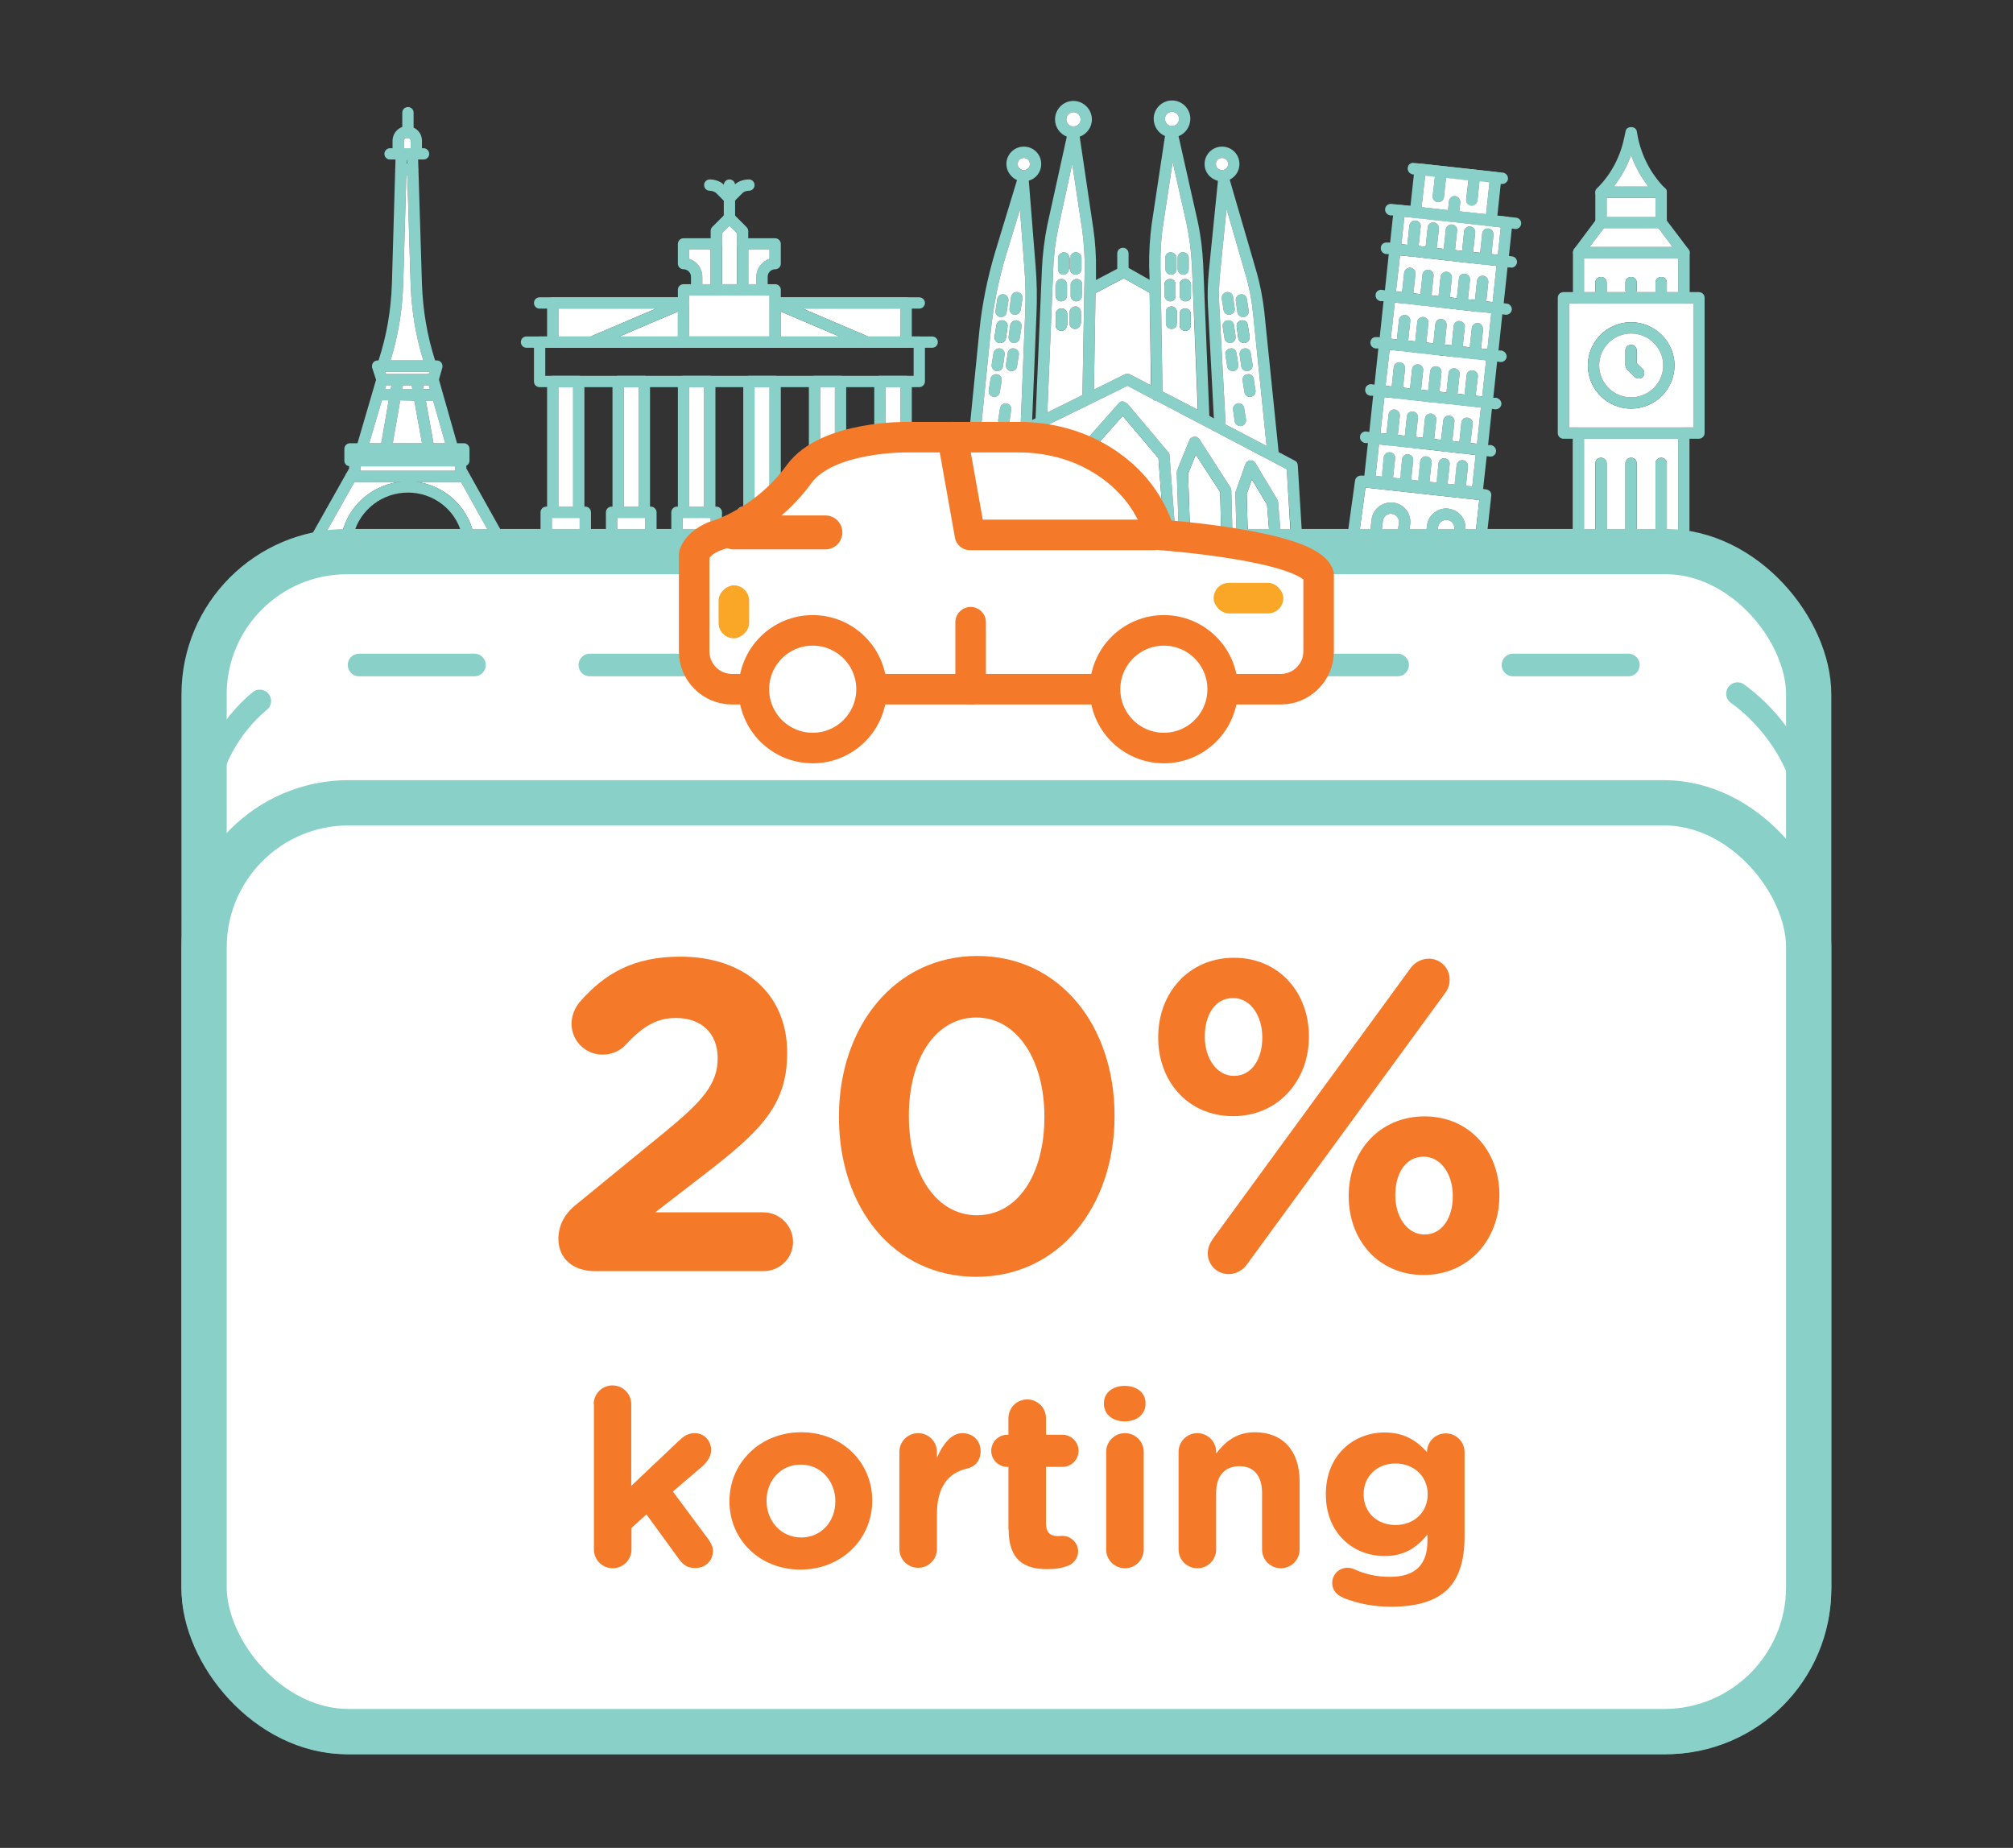 <?xml version="1.0" encoding="UTF-8"?><svg id="ICO" xmlns="http://www.w3.org/2000/svg" viewBox="0 0 88.97 81.67"><rect x="0" y="0" width="88.97" height="81.67" fill="#333333" stroke="none"/><path d="M74.42,18.89h-4.66c-.13,0-.25.12-.25.25v4.66c0,.14.12.25.25.25h4.66c.14,0,.25-.11.25-.25v-4.66c0-.13-.11-.25-.25-.25ZM74.17,23.55h-4.16v-4.16h4.16v4.16Z" fill="#89d0c8"/><path d="M74.17,19.39v4.16h-.5v-3.07c0-.14-.11-.25-.25-.25s-.25.11-.25.25v3.07h-.83v-3.07c0-.14-.11-.25-.25-.25s-.25.11-.25.25v3.07h-.83v-3.07c0-.14-.11-.25-.25-.25s-.25.11-.25.25v3.07h-.5v-4.16h4.16Z" fill="#fff"/><path d="M73.17,13.16v-.25h-2.16v.25c0,.14-.11.25-.25.25h2.66c-.14,0-.25-.11-.25-.25ZM75.09,12.91h-5.99c-.14,0-.25.11-.25.25v5.98c0,.14.11.25.25.25h5.99c.13,0,.25-.11.25-.25v-5.98c0-.14-.12-.25-.25-.25ZM74.84,18.89h-5.49v-5.48h5.49v5.48ZM73.17,13.16v-.25h-2.16v.25c0,.14-.11.25-.25.25h2.66c-.14,0-.25-.11-.25-.25Z" fill="#89d0c8"/><path d="M69.35,13.41v5.48h5.49v-5.48h-5.49ZM72.09,18.06c-1.05,0-1.91-.85-1.91-1.91s.86-1.91,1.91-1.91,1.92.86,1.92,1.91-.86,1.91-1.92,1.91Z" fill="#fff"/><path d="M74.65,11.06s-.02-.03-.03-.05l-.02-.03s-.11-.07-.18-.07h-4.66c-.06,0-.13.03-.17.07l-.03.03s0,.01,0,.02h0s-.02.04-.02.05c-.02.03-.02.05-.02.08v2c0,.14.12.25.25.25h4.66c.14,0,.25-.11.25-.25v-2s-.01-.07-.02-.1ZM70.01,12.91v-1.5h4.16v1.5h-4.16Z" fill="#89d0c8"/><path d="M74.17,11.41v1.5h-.5v-.42c0-.14-.11-.25-.25-.25s-.25.11-.25.25v.42h-.85s.02-.05.02-.08v-.34c0-.14-.11-.25-.25-.25s-.25.11-.25.25v.34s.01.06.02.08h-.85v-.42c0-.14-.11-.25-.25-.25s-.25.11-.25.25v.42h-.5v-1.5h4.16Z" fill="#fff"/><path d="M74.65,11.06s-.02-.03-.03-.05l-.02-.03-.93-1.23-.05-.07c-.05-.06-.12-.1-.2-.1h-2.66c-.08,0-.15.04-.2.1l-.05.07-.92,1.23-.03.03s0,.01,0,.02h0s-.02.04-.02.05c-.02.07-.02.13.01.19.04.09.13.14.22.14h4.66c.1,0,.18-.05.22-.14.02-.03.03-.07.03-.11s-.01-.07-.02-.1ZM70.26,10.91l.63-.83h2.41l.62.83h-3.66Z" fill="#89d0c8"/><polygon points="73.92 10.91 70.26 10.91 70.89 10.08 73.3 10.08 73.92 10.91" fill="#fff"/><path d="M73.58,8.31c-.61-.62-1.01-1.39-1.19-2.24l-.05-.28c-.05-.23-.45-.23-.49,0l-.06.28c-.17.84-.57,1.61-1.17,2.22-.04.03-.07.07-.09.11-.01.03-.02.06-.02.1v1.33c0,.14.11.25.25.25h2.66c.14,0,.25-.11.25-.25v-1.33c0-.08-.03-.15-.09-.19ZM71.01,9.58v-.98c.11-.11.21-.23.31-.35.33-.42.59-.89.77-1.39.18.5.44.97.77,1.39.1.12.2.24.31.35v.98h-2.16Z" fill="#89d0c8"/><rect x="71.01" y="8.75" width="2.16" height=".83" fill="#fff"/><path d="M72.86,8.25h-1.54c.33-.42.59-.89.77-1.39.18.5.44.97.77,1.39Z" fill="#fff"/><path d="M73.67,8.5c0,.14-.11.25-.25.25h-2.66c-.14,0-.25-.11-.25-.25,0-.04.01-.07.02-.1.02-.04.05-.08.09-.11.04-.02.09-.04.14-.04h2.66c.06,0,.12.02.16.06.06.04.09.11.09.19Z" fill="#89d0c8"/><path d="M72.09,14.24c-1.05,0-1.91.86-1.91,1.91s.86,1.91,1.91,1.91,1.92-.85,1.92-1.91-.86-1.91-1.92-1.91ZM72.09,17.56c-.78,0-1.41-.63-1.41-1.41s.63-1.41,1.41-1.41,1.42.63,1.42,1.41-.64,1.41-1.42,1.41Z" fill="#89d0c8"/><path d="M72.09,14.74c-.78,0-1.41.63-1.41,1.41s.63,1.41,1.41,1.41,1.42-.63,1.42-1.41-.64-1.41-1.42-1.41ZM72.6,16.66c-.05.05-.11.07-.17.07-.07,0-.13-.02-.18-.07l-.33-.33c-.05-.05-.08-.11-.08-.18v-.66c0-.14.11-.25.25-.25s.25.11.25.25v.56l.26.26c.1.1.1.25,0,.35Z" fill="#fff"/><path d="M72.34,20.48v3.32c0,.14-.11.25-.25.25s-.25-.11-.25-.25v-3.32c0-.14.11-.25.25-.25s.25.11.25.25Z" fill="#89d0c8"/><path d="M73.67,20.48v3.32c0,.14-.11.25-.25.25s-.25-.11-.25-.25v-3.32c0-.14.11-.25.25-.25s.25.11.25.25Z" fill="#89d0c8"/><path d="M71.01,20.48v3.32c0,.14-.11.25-.25.25s-.25-.11-.25-.25v-3.32c0-.14.11-.25.25-.25s.25.11.25.25Z" fill="#89d0c8"/><path d="M72.6,16.66c-.05.05-.11.07-.17.07-.07,0-.13-.02-.18-.07l-.33-.33c-.05-.05-.08-.11-.08-.18v-.66c0-.14.11-.25.25-.25s.25.11.25.25v.56l.26.26c.1.1.1.25,0,.35Z" fill="#89d0c8"/><path d="M72.34,12.49v.34s-.01.06-.02.08c-.03.1-.12.17-.23.17s-.2-.07-.23-.17c-.01-.02-.02-.05-.02-.08v-.34c0-.14.11-.25.25-.25s.25.11.25.25Z" fill="#89d0c8"/><path d="M73.67,12.49v.67c0,.14-.11.25-.25.25s-.25-.11-.25-.25v-.67c0-.14.11-.25.25-.25s.25.11.25.25Z" fill="#89d0c8"/><path d="M71.01,12.49v.67c0,.14-.11.25-.25.25s-.25-.11-.25-.25v-.67c0-.14.11-.25.25-.25s.25.11.25.25Z" fill="#89d0c8"/><path d="M34.26,16.61h-1.16c-.13,0-.25.11-.25.25v5.78c0,.14.12.25.25.25h1.16c.14,0,.25-.11.25-.25v-5.78c0-.14-.11-.25-.25-.25ZM34.01,22.39h-.66v-5.28h.66v5.28Z" fill="#89d0c8"/><rect x="33.35" y="17.11" width=".66" height="5.28" fill="#fff"/><path d="M37.15,16.61h-1.15c-.14,0-.25.11-.25.25v5.78c0,.14.11.25.25.25h1.15c.14,0,.25-.11.25-.25v-5.78c0-.14-.11-.25-.25-.25ZM36.9,22.39h-.65v-5.28h.65v5.28Z" fill="#89d0c8"/><rect x="36.25" y="17.11" width=".65" height="5.28" fill="#fff"/><path d="M40.05,16.61h-1.16c-.14,0-.25.11-.25.25v5.78c0,.14.11.25.25.25h1.16c.14,0,.25-.11.25-.25v-5.78c0-.14-.11-.25-.25-.25ZM39.8,22.39h-.66v-5.28h.66v5.28Z" fill="#89d0c8"/><rect x="39.14" y="17.11" width=".66" height="5.28" fill="#fff"/><path d="M31.37,16.61h-1.16c-.14,0-.25.11-.25.25v5.78c0,.14.11.25.25.25h1.16c.14,0,.25-.11.25-.25v-5.78c0-.14-.11-.25-.25-.25ZM31.12,22.39h-.66v-5.28h.66v5.28Z" fill="#89d0c8"/><rect x="30.46" y="17.11" width=".66" height="5.28" fill="#fff"/><path d="M28.48,16.61h-1.16c-.14,0-.25.11-.25.25v5.78c0,.14.11.25.25.25h1.16c.13,0,.25-.11.25-.25v-5.78c0-.14-.12-.25-.25-.25ZM28.23,22.39h-.66v-5.28h.66v5.28Z" fill="#89d0c8"/><rect x="27.57" y="17.11" width=".66" height="5.28" fill="#fff"/><path d="M25.58,16.61h-1.15c-.14,0-.25.11-.25.25v5.78c0,.14.11.25.25.25h1.15c.14,0,.25-.11.25-.25v-5.78c0-.14-.11-.25-.25-.25ZM25.33,22.39h-.65v-5.28h.65v5.28Z" fill="#89d0c8"/><rect x="24.68" y="17.11" width=".65" height="5.28" fill="#fff"/><path d="M25.58,16.61c.14,0,.25.11.25.25v.25h12.81v-.25c0-.14.11-.25.25-.25h-13.31ZM25.58,16.61c.14,0,.25.11.25.25v.25h12.81v-.25c0-.14.11-.25.25-.25h-13.31ZM25.58,16.61c.14,0,.25.11.25.25v.25h12.81v-.25c0-.14.11-.25.25-.25h-13.31ZM25.58,16.61c.14,0,.25.11.25.25v.25h12.81v-.25c0-.14.11-.25.25-.25h-13.31ZM25.58,16.61c.14,0,.25.11.25.25v.25h12.81v-.25c0-.14.11-.25.25-.25h-13.31ZM25.58,16.61c.14,0,.25.11.25.25v.25h12.81v-.25c0-.14.11-.25.25-.25h-13.31ZM40.63,14.87h-16.78c-.14,0-.25.11-.25.25v1.74c0,.14.11.25.25.25h16.78c.13,0,.25-.11.25-.25v-1.74c0-.14-.12-.25-.25-.25ZM40.38,16.61h-16.28v-1.24h16.28v1.24ZM25.58,16.61c.14,0,.25.11.25.25v.25h12.81v-.25c0-.14.11-.25.25-.25h-13.31ZM25.58,16.61c.14,0,.25.11.25.25v.25h12.81v-.25c0-.14.11-.25.25-.25h-13.31ZM25.58,16.61c.14,0,.25.11.25.25v.25h12.81v-.25c0-.14.11-.25.25-.25h-13.31ZM25.58,16.61c.14,0,.25.11.25.25v.25h12.81v-.25c0-.14.11-.25.25-.25h-13.31ZM25.58,16.61c.14,0,.25.11.25.25v.25h12.81v-.25c0-.14.11-.25.25-.25h-13.31Z" fill="#89d0c8"/><path d="M40.3,13.39v1.73c0,.14-.11.25-.25.25h-15.62c-.14,0-.25-.11-.25-.25v-1.73c0-.14.11-.25.25-.25h5.78s.02,0,.03.01c.03-.01.06,0,.09.03.01-.01.03,0,.03.01.04.02.06.06.08.1.02.03.02.07.02.1s0,.06-.02.08c0,0,0,.02-.01.03,0,.02-.02.04-.03.05-.02.03-.05.06-.09.07-.03.01-.07.02-.1.02h-5.53v1.23h15.12v-1.23h-5.54s-.07-.01-.1-.02c-.02-.01-.04-.03-.06-.04l-.03-.03s-.06-.1-.06-.16h0s.01-.07.02-.1c.01-.03.03-.05.05-.07,0-.01.01-.01.02-.02s.03-.03.05-.03c.01-.01.02-.01.03-.01.02-.02.05-.02.08-.02h5.79c.14,0,.25.11.25.25Z" fill="#89d0c8"/><path d="M34.16,13.62s-.04-.03-.06-.04l-.03-.03s-.06-.1-.06-.16v1.48h.5v-1.1l-.35-.15ZM30.44,13.47s0,.02-.01.03c0,.02-.02.04-.03.05-.02.03-.05.06-.09.07-.03.01-.07.02-.1.02h-.25v1.23h.5v-1.48s0,.06-.02.08ZM34.16,13.62s-.04-.03-.06-.04l-.03-.03s-.06-.1-.06-.16v1.48h.5v-1.1l-.35-.15ZM30.44,13.47s0,.02-.01.03c0,.02-.02.04-.03.05-.02.03-.05.06-.09.07-.03.01-.07.02-.1.02h-.25v1.23h.5v-1.48s0,.06-.02.08ZM34.16,13.62s-.04-.03-.06-.04l-.03-.03s-.06-.1-.06-.16v1.48h.5v-1.1l-.35-.15ZM30.44,13.47s0,.02-.01.03c0,.02-.02.04-.03.05-.02.03-.05.06-.09.07-.03.01-.07.02-.1.02h-.25v1.23h.5v-1.48s0,.06-.02.08ZM30.44,13.47s0,.02-.01.03c0,.02-.02.04-.03.05-.02.03-.05.06-.09.07-.03.01-.07.02-.1.02h-.25v1.23h.5v-1.48s0,.06-.02.08ZM34.26,12.56h-4.05c-.14,0-.25.11-.25.25v2.31c0,.14.11.25.25.25h4.05c.14,0,.25-.11.25-.25v-2.31c0-.14-.11-.25-.25-.25ZM30.46,14.87v-1.81h3.55v1.81h-3.55ZM30.44,13.47s0,.02-.01.03c0,.02-.02.04-.03.05-.02.03-.05.06-.09.07-.03.01-.07.02-.1.02h-.25v1.23h.5v-1.48s0,.06-.02.08ZM34.16,13.62s-.04-.03-.06-.04l-.03-.03s-.06-.1-.06-.16v1.48h.5v-1.1l-.35-.15ZM30.44,13.47s0,.02-.01.03c0,.02-.02.04-.03.05-.02.03-.05.06-.09.07-.03.01-.07.02-.1.02h-.25v1.23h.5v-1.48s0,.06-.02.08ZM34.16,13.62s-.04-.03-.06-.04l-.03-.03s-.06-.1-.06-.16v1.48h.5v-1.1l-.35-.15ZM30.44,13.47s0,.02-.01.03c0,.02-.02.04-.03.05-.02.03-.05.06-.09.07-.03.01-.07.02-.1.02h-.25v1.23h.5v-1.48s0,.06-.02.08ZM34.16,13.62s-.04-.03-.06-.04l-.03-.03s-.06-.1-.06-.16v1.48h.5v-1.1l-.35-.15Z" fill="#89d0c8"/><rect x="30.46" y="13.06" width="3.55" height="1.81" fill="#fff"/><path d="M40.88,23.8c0,.14-.12.25-.25.25h-16.78c-.14,0-.25-.11-.25-.25s.11-.25.25-.25h16.78c.13,0,.25.11.25.25Z" fill="#89d0c8"/><path d="M41.45,15.12c0,.14-.11.25-.25.25h-17.93c-.14,0-.25-.11-.25-.25s.11-.25.25-.25h17.93c.14,0,.25.11.25.25Z" fill="#89d0c8"/><path d="M32.24,9.01h0c-.07,0-.13-.03-.18-.07l-.41-.41c-.05-.05-.18-.1-.28-.1-.14,0-.25-.11-.25-.25s.11-.25.25-.25c.18,0,.46.06.63.24l.23.23.23-.23c.18-.18.45-.24.64-.24.14,0,.25.11.25.25s-.11.25-.25.25c-.1,0-.23.04-.28.1l-.41.41s-.11.07-.18.07Z" fill="#89d0c8"/><path d="M30.46,13.39s0,.06-.02.08c0,0,0,.02-.01.03,0,.02-.02.04-.03.05-.02.03-.05.06-.09.07-.03.01-.07.02-.1.02h-6.36c-.14,0-.25-.11-.25-.25s.11-.25.25-.25h6.36s.02,0,.03.01c.03-.01.06,0,.09.03.01-.01.03,0,.03.01.04.02.06.06.08.1.02.03.02.07.02.1Z" fill="#89d0c8"/><path d="M40.88,13.39c0,.14-.12.25-.25.25h-6.37s-.07-.01-.1-.02c-.02-.01-.04-.03-.06-.04l-.03-.03s-.06-.1-.06-.16h0s.01-.07.02-.1c.01-.03.03-.05.05-.07,0-.01.01-.01.02-.02s.03-.03.05-.03c.01-.01.02-.01.03-.01.02-.02.05-.02.08-.02h6.37c.13,0,.25.11.25.25Z" fill="#89d0c8"/><path d="M34.26,10.53h-1.19v-.33c0-.06-.03-.12-.08-.17l-.58-.58c-.09-.09-.26-.09-.35,0l-.07.07-.51.51c-.05.05-.07.11-.07.17v.33h-1.2c-.14,0-.25.12-.25.25v.87c0,.14.11.25.25.25.18,0,.33.15.33.33v.58c0,.14.11.25.25.25h2.89c.14,0,.25-.11.25-.25v-.58c0-.18.15-.33.33-.33.14,0,.25-.11.25-.25v-.87c0-.13-.11-.25-.25-.25ZM34.01,11.44c-.33.11-.58.42-.58.79v.33h-2.39v-.33c0-.37-.24-.68-.58-.79v-.41h1.2c.14,0,.25-.11.25-.25v-.47l.33-.33.33.33v.47c0,.14.11.25.25.25h1.19v.41Z" fill="#89d0c8"/><path d="M34.01,11.03v.41c-.33.11-.58.42-.58.79v.33h-.36v-1.53h.94Z" fill="#fff"/><polygon points="32.57 10.31 32.57 12.56 31.91 12.56 31.91 10.31 32.24 9.98 32.57 10.31" fill="#fff"/><path d="M31.41,11.03v1.53h-.37v-.33c0-.37-.24-.68-.58-.79v-.41h.95Z" fill="#fff"/><path d="M32.24,9.88c-.14,0-.25-.11-.25-.25v-1.45c0-.14.11-.25.25-.25s.25.11.25.25v1.45c0,.14-.11.25-.25.25Z" fill="#89d0c8"/><path d="M31.66,22.39h-1.74c-.14,0-.25.12-.25.25v1.16c0,.14.11.25.25.25h1.74c.14,0,.25-.11.25-.25v-1.16c0-.13-.11-.25-.25-.25ZM30.17,23.55v-.66h1.24v.66h-1.24Z" fill="#89d0c8"/><rect x="30.17" y="22.89" width="1.24" height=".66" fill="#fff"/><path d="M34.55,22.39h-1.73c-.14,0-.25.12-.25.25v1.16c0,.14.11.25.25.25h1.73c.14,0,.25-.11.25-.25v-1.16c0-.13-.11-.25-.25-.25ZM33.07,23.55v-.66h1.23v.66h-1.23Z" fill="#89d0c8"/><rect x="33.07" y="22.89" width="1.23" height=".66" fill="#fff"/><path d="M37.44,22.39h-1.73c-.14,0-.25.12-.25.25v1.16c0,.14.11.25.25.25h1.73c.14,0,.25-.11.25-.25v-1.16c0-.13-.11-.25-.25-.25ZM35.96,23.55v-.66h1.23v.66h-1.23Z" fill="#89d0c8"/><rect x="35.96" y="22.89" width="1.23" height=".66" fill="#fff"/><path d="M40.34,22.39h-1.74c-.14,0-.25.12-.25.25v1.16c0,.14.11.25.25.25h1.74c.13,0,.25-.11.25-.25v-1.16c0-.13-.12-.25-.25-.25ZM38.85,23.55v-.66h1.24v.66h-1.24Z" fill="#89d0c8"/><rect x="38.85" y="22.89" width="1.24" height=".66" fill="#fff"/><path d="M25.87,22.39h-1.73c-.14,0-.25.12-.25.25v1.16c0,.14.11.25.25.25h1.73c.14,0,.25-.11.25-.25v-1.16c0-.13-.11-.25-.25-.25ZM24.39,23.55v-.66h1.23v.66h-1.23Z" fill="#89d0c8"/><rect x="24.39" y="22.89" width="1.23" height=".66" fill="#fff"/><path d="M28.77,22.39h-1.74c-.14,0-.25.12-.25.25v1.16c0,.14.11.25.25.25h1.74c.13,0,.25-.11.25-.25v-1.16c0-.13-.12-.25-.25-.25ZM27.28,23.55v-.66h1.24v.66h-1.24Z" fill="#89d0c8"/><rect x="27.28" y="22.89" width="1.24" height=".66" fill="#fff"/><polygon points="28.99 13.64 26.11 14.87 24.68 14.87 24.68 13.64 28.99 13.64" fill="#fff"/><polygon points="29.96 13.77 29.96 14.87 27.38 14.87 29.96 13.77" fill="#fff"/><path d="M30.46,13.39s0,.06-.02.08c0,0,0,.02-.01.03,0,.02-.02.04-.03.05-.02.03-.05.06-.09.07l-.35.15-2.58,1.1-1.12.48s-.07.02-.1.02c-.09,0-.19-.05-.23-.15-.05-.13.01-.27.13-.33l.05-.02,2.88-1.23.97-.42.15-.06s.06-.02.1-.02c.01,0,.02,0,.03.01.03-.01.06,0,.09.03.01-.01.03,0,.03.01.04.02.06.06.08.1.02.03.02.07.02.1Z" fill="#89d0c8"/><polygon points="37.09 14.87 34.51 14.87 34.51 13.77 37.09 14.87" fill="#fff"/><polygon points="39.8 13.64 39.8 14.87 38.36 14.87 35.48 13.64 39.8 13.64" fill="#fff"/><path d="M38.54,15.22c-.04.1-.13.15-.23.15-.03,0-.07,0-.1-.02l-1.12-.48-2.58-1.1-.35-.15s-.04-.03-.06-.04l-.03-.03s-.06-.1-.06-.16h0s.01-.07.02-.1c.01-.03.03-.05.05-.07,0-.01.01-.01.02-.02s.03-.03.05-.03c.01-.01.02-.01.03-.01.02-.02.05-.02.08-.02s.07,0,.1.02l.15.06.97.42,2.88,1.23.05.02c.13.06.19.2.13.33Z" fill="#89d0c8"/><path d="M33.07,10.78v2.03c0,.14-.12.25-.25.25h-1.16c-.14,0-.25-.11-.25-.25v-2.03c0-.13.11-.25.25-.25s.25.12.25.25v1.78h.66v-1.78c0-.13.11-.25.25-.25.13,0,.25.12.25.25Z" fill="#89d0c8"/><path d="M15.72,23.8c0,.14-.11.25-.25.25h-1.59c-.14,0-.25-.11-.25-.25,0-.12.08-.22.19-.24.02-.01.04-.01.06-.01h1.59c.06,0,.12.02.16.06.06.04.09.11.09.19Z" fill="#89d0c8"/><path d="M22.42,23.8c0,.14-.11.25-.25.25h-1.59c-.14,0-.25-.11-.25-.25,0-.07.03-.14.08-.19.05-.04.1-.06.17-.06h1.59s.03,0,.04.01c.12.01.21.11.21.24Z" fill="#89d0c8"/><path d="M20.5,19.59h-5.03c-.14,0-.25.11-.25.25v.52c0,.13.09.23.21.24.01.01.03.01.04.01h5.03s.08-.01.11-.03c.08-.03.14-.12.14-.22v-.52c0-.14-.11-.25-.25-.25Z" fill="#89d0c8"/><path d="M19.51,16.03c-.05-.06-.12-.1-.2-.1h-2.62c-.08,0-.16.04-.2.1-.05.07-.06.15-.04.23l.17.52h0s.02.08.02.08c.04.1.13.17.24.17h2.26c.11,0,.21-.07.24-.18l.02-.07.15-.53c.02-.08,0-.16-.04-.22ZM17.06,16.53l-.03-.1h1.95l-.03.1h-1.89Z" fill="#89d0c8"/><polygon points="18.98 16.43 18.95 16.53 17.06 16.53 17.03 16.43 18.98 16.43" fill="#fff"/><path d="M15.93,20.36v.41s0,.03-.01.04c0,.03-.01.05-.02.08l-.24.42-1.26,2.24-.21.37c-.05.09-.13.13-.22.13-.04,0-.08-.01-.12-.03-.12-.07-.16-.22-.1-.34l.07-.12,1.46-2.59s.01-.02.01-.03h.01s.13-.24.13-.24v-.34c0-.14.11-.25.25-.25s.25.11.25.25Z" fill="#89d0c8"/><path d="M22.18,24.02s-.08.03-.12.03c-.09,0-.17-.04-.22-.13l-.21-.37-1.25-2.24-.24-.42s-.02-.05-.02-.08c-.01-.01-.01-.03-.01-.04v-.41c0-.14.11-.25.25-.25.13,0,.25.11.25.25v.34l1.6,2.86.07.12c.07.12.02.27-.1.34Z" fill="#89d0c8"/><path d="M20.12,20.81h-4.2s.01-.03.01-.04v-.16h4.18v.16s0,.03.01.04Z" fill="#fff"/><path d="M20.75,21.06c0,.14-.11.25-.25.25h-4.99c-.13,0-.25-.11-.25-.25,0-.03.01-.06.02-.09,0-.01.01-.02.01-.03h.01c.05-.08.12-.13.21-.13h4.99c.14,0,.25.11.25.25Z" fill="#89d0c8"/><path d="M17.12,16.85l-.05.18-.05.16-.14.5-.56,1.9-.09.32c-.04.11-.14.18-.24.18-.03,0-.05-.01-.07-.01-.14-.04-.21-.18-.17-.31l.05-.18.82-2.8h0s.02-.08.02-.08c.04-.13.18-.2.31-.17.13.04.21.18.17.31Z" fill="#89d0c8"/><path d="M20.25,19.77c.04.13-.04.27-.17.31-.02,0-.04.01-.07.01-.11,0-.21-.07-.24-.18l-.09-.32-.54-1.89-.14-.5-.05-.17-.05-.18c-.04-.13.04-.27.17-.31.13-.04.27.04.31.17l.02.07.8,2.81.05.18Z" fill="#89d0c8"/><path d="M17.85,16.79l-.04.24-.03.16-.09.5-.33,1.9-.05.29c-.03.12-.13.21-.25.21-.02,0-.03,0-.04-.01-.14-.02-.23-.15-.21-.29l.04-.2.33-1.9.09-.5.03-.16.06-.33c.01-.07.06-.14.12-.17h.25c.09.05.14.15.12.26Z" fill="#89d0c8"/><path d="M19.2,19.79c.02.14-.07.27-.21.29-.01.01-.03.01-.04.01-.12,0-.22-.09-.25-.21l-.05-.29-.34-1.89-.09-.5-.02-.17-.04-.2c-.03-.14.07-.27.2-.29.02,0,.03,0,.05,0,.11,0,.22.09.24.21l.05.29.03.17.09.5.34,1.89.04.2Z" fill="#89d0c8"/><polygon points="19.68 19.59 19.16 19.59 18.82 17.7 19.14 17.7 19.68 19.59" fill="#fff"/><polygon points="18.65 19.59 17.36 19.59 17.69 17.69 18.31 17.7 18.65 19.59" fill="#fff"/><polygon points="17.18 17.69 16.85 19.59 16.32 19.59 16.88 17.69 17.18 17.69" fill="#fff"/><polygon points="18.22 17.2 17.78 17.19 17.81 17.03 18.2 17.03 18.22 17.2" fill="#fff"/><polygon points="19 17.2 18.73 17.2 18.7 17.03 18.95 17.03 19 17.2" fill="#fff"/><polygon points="17.3 17.03 17.27 17.19 17.02 17.19 17.07 17.03 17.3 17.03" fill="#fff"/><path d="M19.47,17.46c0,.13-.11.24-.25.24h-1.53s-.89-.01-.89-.01c-.14,0-.25-.11-.25-.25,0-.13.11-.25.25-.25h1.42s1.01.01,1.01.01c.13,0,.25.12.24.26Z" fill="#89d0c8"/><path d="M18.97,6.8c0,.14-.11.25-.25.25h-1.48c-.14,0-.25-.11-.25-.25,0-.13.11-.25.25-.25h1.48c.14,0,.25.12.25.25Z" fill="#89d0c8"/><path d="M17.98,6.88v.35s-.02.5-.02.5l-.14,4.85c-.04,1.14-.22,2.26-.56,3.35-.03.11-.06.22-.1.33s-.14.17-.24.17c-.03,0-.05,0-.08-.01-.13-.05-.2-.19-.16-.32.02-.06.04-.11.05-.17.36-1.09.55-2.22.59-3.37l.16-5.51v-.16c.01-.14.12-.25.25-.25h.01c.13.01.24.11.24.24Z" fill="#89d0c8"/><path d="M19.28,16.1c.05.13-.02.27-.15.32-.03.01-.06.01-.08.01-.11,0-.2-.06-.24-.17-.04-.11-.07-.22-.1-.33-.34-1.09-.52-2.21-.56-3.35l-.15-4.85v-.5s-.02-.18-.02-.18v-.17c.01-.13.12-.23.25-.24.14,0,.25.11.25.25v.16l.17,5.51c.04,1.15.23,2.28.58,3.37.01.06.03.11.05.17Z" fill="#89d0c8"/><path d="M18.71,15.93h-1.45c.34-1.09.52-2.21.56-3.35l.14-4.85h.04l.15,4.85c.04,1.14.22,2.26.56,3.35Z" fill="#fff"/><path d="M18.48,7.48c0,.13-.11.25-.25.25h-.51c-.14,0-.25-.12-.25-.25,0-.14.11-.25.25-.25h.51c.14,0,.25.11.25.25Z" fill="#89d0c8"/><path d="M18.28,5.64c-.08-.05-.18-.07-.28-.07-.08,0-.15.01-.22.04-.25.09-.43.33-.43.61v.58c0,.09.05.18.13.21.04.03.08.04.12.04h.8s.06-.01.08-.02c.1-.03.17-.12.17-.23v-.58c0-.26-.15-.48-.37-.58ZM17.85,6.55v-.33c0-.16.3-.16.3,0v.33h-.3Z" fill="#89d0c8"/><path d="M18.15,6.22v.33h-.3v-.33c0-.16.3-.16.3,0Z" fill="#fff"/><path d="M18.03,6.01c-.14,0-.25-.11-.25-.25v-.78c0-.14.11-.25.25-.25s.25.11.25.25v.78c0,.14-.11.25-.25.25Z" fill="#89d0c8"/><path d="M21.63,23.55h-.71c-.28-1.17-1.24-2.05-2.42-2.24h1.88l1.25,2.24Z" fill="#fff"/><path d="M17.57,21.31c-1.18.18-2.16,1.06-2.45,2.24h-.72l1.26-2.24h1.91Z" fill="#fff"/><path d="M20.96,23.73c.03.14-.06.27-.2.29h-.04c-.12,0-.23-.08-.25-.2-.01-.07-.03-.14-.06-.21-.27-1.08-1.25-1.84-2.38-1.84s-2.12.76-2.4,1.84c-.02.06-.04.12-.05.18-.02.14-.14.23-.29.2-.13-.02-.22-.15-.2-.29.01-.05.02-.1.03-.15.29-1.18,1.27-2.06,2.45-2.24.15-.03.3-.04.46-.04s.32.01.47.04c1.18.19,2.14,1.07,2.42,2.24.02.06.03.12.04.18Z" fill="#89d0c8"/><path d="M62.1,16.29l-.09.84-.03.26c-.02.12-.12.22-.25.22h-.05c-.12-.03-.21-.15-.2-.28l.03-.25.09-.85c.02-.13.13-.23.28-.22.14.02.23.14.22.28Z" fill="#89d0c8"/><path d="M62.9,16.38l-.09.84-.03.26c-.01.12-.11.21-.24.22h-.05c-.13-.03-.22-.15-.2-.28l.03-.25.09-.85c.01-.14.13-.23.27-.22.14.02.24.14.22.28Z" fill="#89d0c8"/><path d="M63.71,16.46l-.09.85-.03.25c-.02.13-.12.22-.24.23h-.07c-.12-.04-.21-.15-.19-.28l.03-.25.09-.85c.02-.14.14-.24.28-.22.13.01.23.14.22.27Z" fill="#89d0c8"/><path d="M64.51,16.55l-.09.85-.03.25c-.01.13-.12.22-.25.22h-.02c-.14-.01-.24-.14-.22-.27l.03-.25.09-.85c.01-.14.14-.24.27-.22.14,0,.24.14.22.27Z" fill="#89d0c8"/><path d="M65.32,16.64l-.1.85-.03.25c-.01.13-.12.22-.24.22h-.03c-.14-.01-.24-.14-.22-.27l.03-.25.09-.85c.01-.14.13-.24.28-.22.13.01.23.14.22.27Z" fill="#89d0c8"/><path d="M62.33,14.2l-.09.85-.03.25c-.02.13-.12.22-.25.22h-.05c-.12-.03-.21-.15-.2-.28l.03-.24.09-.86c.02-.13.14-.23.28-.22.14.02.24.14.22.28Z" fill="#89d0c8"/><path d="M63.13,14.29l-.09.85-.03.25c-.01.12-.12.22-.24.22h-.05c-.13-.03-.22-.15-.2-.28l.03-.24.09-.86c.01-.13.14-.23.27-.22.14.02.24.14.22.28Z" fill="#89d0c8"/><path d="M63.94,14.38l-.09.85-.03.25c-.02.12-.12.21-.24.22h-.07c-.12-.04-.2-.15-.19-.28l.03-.25.09-.85c.02-.14.14-.24.28-.22.14.02.23.14.22.28Z" fill="#89d0c8"/><path d="M64.74,14.47l-.09.84-.03.25c-.01.13-.11.22-.24.23h-.06c-.12-.04-.21-.15-.19-.28l.03-.25.09-.85c.01-.14.14-.24.27-.22.14.01.24.14.22.28Z" fill="#89d0c8"/><path d="M65.55,14.55l-.09.85-.03.25c-.02.13-.12.22-.24.23h-.04c-.14-.02-.24-.14-.22-.28l.03-.25.09-.85c.02-.14.14-.24.28-.22.13,0,.23.14.22.27Z" fill="#89d0c8"/><path d="M62.56,12.11l-.09.85-.03.25c-.01.13-.12.22-.25.22h-.05c-.12-.03-.21-.15-.2-.28l.03-.24.09-.85c.02-.14.14-.24.28-.23.14.02.24.14.22.28Z" fill="#89d0c8"/><path d="M63.36,12.2l-.09.85-.03.25c-.01.13-.12.22-.24.22h-.05c-.13-.03-.22-.15-.2-.28l.03-.24.09-.86c.01-.13.14-.23.27-.22.14.02.24.14.22.28Z" fill="#89d0c8"/><path d="M64.17,12.29l-.09.85-.03.25c-.02.12-.11.21-.24.22h-.07c-.12-.04-.2-.15-.19-.28l.03-.24.09-.86c.02-.13.15-.24.28-.22.14.02.23.14.22.28Z" fill="#89d0c8"/><path d="M64.97,12.38l-.09.85-.03.25c-.01.12-.11.21-.24.22h-.06c-.12-.04-.21-.15-.19-.28l.03-.24.09-.86c.01-.14.13-.24.27-.22.14.02.24.14.22.28Z" fill="#89d0c8"/><path d="M65.78,12.47l-.09.85-.03.24c-.02.13-.12.22-.24.23h-.08c-.12-.04-.2-.15-.18-.28l.03-.25.09-.85c.02-.14.14-.24.28-.22.13.01.23.14.22.28Z" fill="#89d0c8"/><path d="M62.79,10.02l-.09.85-.03.25c-.01.13-.12.22-.25.22h-.03c-.13-.01-.23-.14-.22-.27l.03-.25.09-.85c.02-.14.15-.24.28-.22.14.01.24.13.22.27Z" fill="#89d0c8"/><path d="M63.6,10.11l-.1.85-.03.25c-.01.13-.12.22-.24.22h-.03c-.14-.02-.24-.14-.22-.28l.03-.24.09-.85c.01-.14.13-.24.27-.23.14.02.24.14.23.28Z" fill="#89d0c8"/><path d="M63.93,7.67l-.02.19-.09.85c-.02.13-.12.22-.25.22h-.03c-.14-.01-.23-.14-.22-.27l.1-.85.02-.2c.01-.14.14-.24.27-.22.14.02.24.14.22.28Z" fill="#89d0c8"/><path d="M65.41,7.83l-.02.19-.09.85c-.02.13-.12.23-.25.23-.01,0-.02,0-.03,0-.13-.01-.23-.13-.22-.27l.1-.85.02-.2c.01-.13.14-.23.27-.22.14.02.24.14.22.28Z" fill="#89d0c8"/><path d="M64.4,10.2l-.09.85-.03.25c-.02.13-.12.22-.25.22h-.03c-.14-.02-.23-.14-.22-.28l.03-.24.09-.86c.02-.13.14-.23.28-.22.14.02.24.14.22.28Z" fill="#89d0c8"/><path d="M64.54,8.95l-.04.39-.03.25c-.02.13-.13.22-.25.22h-.03c-.14-.01-.24-.14-.22-.27l.03-.25.04-.4c.02-.14.14-.24.28-.22.13.01.23.14.22.28Z" fill="#89d0c8"/><path d="M65.2,10.29l-.09.85-.03.25c-.01.12-.12.22-.25.22h-.03c-.14-.03-.23-.14-.21-.28l.03-.24.09-.86c.01-.13.14-.24.27-.22.14.02.24.14.22.28Z" fill="#89d0c8"/><path d="M66.01,10.38l-.09.85-.03.25c-.02.12-.12.21-.24.22h-.07c-.12-.04-.21-.15-.19-.28l.03-.25.09-.85c.02-.14.13-.24.28-.22.14.02.23.14.22.28Z" fill="#89d0c8"/><path d="M66.65,7.91c-.02.13-.13.22-.25.22h-.07l-.5-.06-.44-.05-.49-.05-.99-.11-.49-.05-.43-.05-.5-.05h-.05c-.14-.03-.24-.15-.22-.29.01-.14.13-.24.27-.22l.27.03h.03l3.34.37.3.03c.13.02.23.14.22.28Z" fill="#89d0c8"/><path d="M61.87,18.38l-.09.84-.03.26c-.02.12-.12.22-.25.22h-.05c-.13-.03-.21-.15-.2-.28l.03-.25.09-.85c.02-.14.14-.24.28-.22.14.02.23.14.22.28Z" fill="#89d0c8"/><path d="M62.67,18.47l-.09.84-.03.25c-.01.13-.11.22-.24.23h-.03c-.14-.02-.24-.14-.22-.28l.03-.25.09-.85c.01-.14.14-.24.27-.22.14.01.24.14.22.28Z" fill="#89d0c8"/><path d="M63.48,18.55l-.09.85-.03.25c-.02.13-.13.22-.25.22h-.03c-.14-.01-.24-.14-.22-.27l.03-.25.09-.85c.02-.14.13-.24.28-.22.13,0,.23.14.22.27Z" fill="#89d0c8"/><path d="M64.28,18.64l-.09.85-.03.25c-.01.13-.12.22-.25.22h-.03c-.13-.01-.23-.14-.22-.27l.03-.25.1-.85c.01-.14.13-.24.27-.22.14.01.24.14.22.27Z" fill="#89d0c8"/><path d="M65.09,18.73l-.1.85-.03.25c-.01.13-.12.22-.24.22h-.03c-.14-.01-.24-.14-.22-.27l.03-.25.09-.85c.01-.14.14-.24.27-.22.14.01.24.13.23.27Z" fill="#89d0c8"/><path d="M61.66,20.27l-.09.84v.06s-.03.19-.03.19c-.02.13-.11.22-.24.23h-.04c-.13-.02-.23-.14-.22-.28l.02-.19v-.06s.1-.85.1-.85c.02-.14.14-.24.28-.22.14.01.24.14.22.28Z" fill="#89d0c8"/><path d="M62.46,20.35l-.09.85v.06s-.03.19-.03.19c-.01.13-.11.22-.23.23h-.04c-.14-.02-.24-.14-.22-.28l.02-.19v-.06s.1-.85.1-.85c.01-.14.14-.24.27-.22.14.01.24.14.22.27Z" fill="#89d0c8"/><path d="M63.27,20.44l-.09.85v.06s-.03.19-.03.19c-.02.13-.13.22-.25.22h-.03c-.14-.01-.23-.14-.22-.27l.02-.19v-.06s.1-.85.1-.85c.02-.14.15-.24.28-.22.14.01.23.14.22.27Z" fill="#89d0c8"/><path d="M64.07,20.53l-.09.85v.06s-.03.19-.03.19c-.01.13-.12.22-.25.22h-.02c-.14,0-.24-.14-.22-.27l.02-.19v-.06s.1-.85.1-.85c.01-.14.13-.24.27-.22.14.01.24.13.22.27Z" fill="#89d0c8"/><path d="M64.88,20.62l-.09.85v.06s-.03.19-.03.19c-.02.13-.13.22-.25.22h-.03c-.14-.02-.24-.14-.22-.28l.02-.19v-.06s.1-.85.1-.85c.02-.13.14-.24.28-.22.13.02.23.14.22.28Z" fill="#89d0c8"/><path d="M62.15,22.53c-.15-.18-.35-.29-.58-.32-.48-.04-.9.29-.95.76l-.07.58-.02.2c0,.07.02.14.06.19.05.06.12.09.19.09l1.2.02h.01c.12,0,.23-.1.24-.22l.04-.28.06-.39c.02-.23-.04-.45-.18-.63ZM61.12,23.03c.02-.2.2-.35.39-.32.2.02.34.2.32.39l-.06.44h-.71s.06-.51.06-.51Z" fill="#89d0c8"/><path d="M61.83,23.1l-.06.44h-.71s.06-.51.06-.51c.02-.2.2-.35.39-.32.2.02.34.2.32.39Z" fill="#fff"/><path d="M64.59,22.8c-.14-.18-.35-.29-.58-.32-.23-.03-.45.04-.63.19-.18.14-.29.34-.31.57l-.04.31-.02.22c-.01.07.01.14.06.2.05.05.11.08.19.08h1.22c.13,0,.24-.09.25-.22l.03-.28v-.12c.04-.23-.03-.45-.17-.63ZM63.53,23.55l.03-.25c.01-.1.06-.18.13-.24.08-.06.17-.09.27-.08.1.01.18.06.24.13.06.08.09.17.08.27l-.02.17h-.73Z" fill="#89d0c8"/><path d="M64.28,23.38l-.02.17h-.73l.03-.25c.01-.1.06-.18.13-.24.08-.06.17-.09.27-.08.1.01.18.06.24.13.06.08.09.17.08.27Z" fill="#fff"/><path d="M66.3,7.69s-.1-.08-.17-.09l-3.34-.37h-.03c-.13,0-.23.1-.24.22l-.03.26-.15,1.39-.03.25c0,.07.01.13.05.19.04.05.1.08.17.09l1.66.18h.03l1.68.19c.12,0,.23-.1.25-.22l.03-.25.15-1.4.03-.25c0-.07-.02-.13-.06-.19ZM65.68,9.47l-1.18-.13-.5-.05-1.17-.13.16-1.4.43.05.49.05.99.11.49.05.44.05-.15,1.4Z" fill="#89d0c8"/><path d="M65.83,8.07l-.15,1.4-1.18-.13.04-.39c.01-.14-.09-.27-.22-.28-.14-.02-.26.08-.28.22l-.04.4-1.17-.13.16-1.4.43.05-.1.85c-.01.13.08.26.22.27h.03c.13,0,.23-.09.25-.22l.09-.85.99.11-.1.85c-.01.14.09.26.22.27.01,0,.02,0,.03,0,.13,0,.23-.1.25-.23l.09-.85.44.05Z" fill="#fff"/><path d="M67.07,23.8c0,.13-.11.25-.25.25h-7.84c-.14,0-.25-.12-.25-.25,0-.14.11-.25.25-.25h7.84c.14,0,.25.11.25.25Z" fill="#89d0c8"/><path d="M65.38,22.1l-.16,1.45h-.46v-.12c.04-.23-.03-.45-.17-.63-.14-.18-.35-.29-.58-.32-.23-.03-.45.04-.63.19-.18.14-.29.34-.31.57l-.04.31h-.76l.06-.39c.02-.23-.04-.45-.18-.63-.15-.18-.35-.29-.58-.32-.48-.04-.9.29-.95.76l-.07.58h-.47l.27-2,5.03.55Z" fill="#fff"/><path d="M65.91,21.91l-.18,1.64-.03.25c-.01.14-.15.24-.28.22-.13-.01-.23-.14-.22-.27l.02-.2.16-1.45-5.03-.55-.27,2-.04.28c-.02.13-.13.22-.25.22-.01,0-.02-.01-.03-.01-.14-.02-.24-.14-.22-.28l.03-.21.32-2.31c.02-.14.15-.23.28-.22h.13s.76.1.76.1l.5.05.31.04.49.05.31.04.5.05.31.04.49.05.31.03.5.06.77.08.14.02c.06.01.12.04.17.09.04.06.06.12.05.19Z" fill="#89d0c8"/><path d="M63.98,21.38l-.49-.05-.31-.04-.5-.05-.31-.04v.06s.3.04.3.04l.5.05.31.04.49.05.31.03v-.06s-.3-.03-.3-.03ZM63.98,21.38l-.49-.05-.31-.04-.5-.05-.31-.04v.06s.3.04.3.04l.5.05.31.04.49.05.31.03v-.06s-.3-.03-.3-.03ZM63.98,21.38l-.49-.05-.31-.04-.5-.05-.31-.04v.06s.3.04.3.04l.5.05.31.04.49.05.31.03v-.06s-.3-.03-.3-.03ZM63.98,21.38l-.49-.05-.31-.04-.5-.05-.31-.04v.06s.3.04.3.04l.5.05.31.04.49.05.31.03v-.06s-.3-.03-.3-.03ZM66.8,9.67s-.1-.08-.17-.09l-.45-.05-.5-.06-1.18-.13-.5-.05-1.17-.13-.49-.06-.5-.05c-.13,0-.23.1-.24.22l-.03.25-.13,1.21-.06.5-.17,1.6-.06.48-.17,1.6h0s-.06.49-.06.49l-.17,1.6-.06.49-.17,1.6-.06.49-.16,1.45-.02.19c-.02.14.08.27.22.28l.76.08h.04s.77.09.77.09h.04s.76.09.76.09h.03l.78.09h.02l.78.09h.03l.75.09h.03s.11-.02.15-.06c.05-.04.09-.1.09-.17l.02-.19.16-1.45.06-.49.17-1.6.06-.49.17-1.6.06-.49.17-1.6.06-.49.17-1.59h0s.06-.5.06-.5l.13-1.21.03-.25c.01-.06-.01-.13-.05-.18ZM66.2,11.26l-.06.49-.17,1.6-.06.49-.17,1.59-.06.5-.17,1.59-.06.5-.17,1.59-.06.5-.15,1.39-.28-.03-.5-.06-.31-.03-.49-.05-.31-.04-.5-.05-.31-.04-.49-.05-.31-.04-.5-.05-.27-.03.15-1.39.06-.5.18-1.59.05-.5.18-1.59.05-.49.18-1.6.05-.49.18-1.59.06-.5.13-1.21.46.05,1.66.18h.03l1.68.19.43.05-.13,1.21ZM63.98,21.38l-.49-.05-.31-.04-.5-.05-.31-.04v.06s.3.04.3.04l.5.05.31.04.49.05.31.03v-.06s-.3-.03-.3-.03ZM63.98,21.38l-.49-.05-.31-.04-.5-.05-.31-.04v.06s.3.04.3.04l.5.05.31.04.49.05.31.03v-.06s-.3-.03-.3-.03ZM63.98,21.38l-.49-.05-.31-.04-.5-.05-.31-.04v.06s.3.04.3.04l.5.05.31.04.49.05.31.03v-.06s-.3-.03-.3-.03Z" fill="#89d0c8"/><path d="M65.22,20.11l-.15,1.39-.28-.03.09-.85c.01-.14-.09-.26-.22-.28-.14-.02-.26.09-.28.22l-.09.85-.31-.03.09-.85c.02-.14-.08-.26-.22-.27-.14-.02-.26.08-.27.22l-.09.85-.31-.04.09-.85c.01-.13-.08-.26-.22-.27-.13-.02-.26.08-.28.22l-.09.85-.31-.04.09-.85c.02-.13-.08-.26-.22-.27-.13-.02-.26.08-.27.22l-.09.85-.31-.04.09-.84c.02-.14-.08-.27-.22-.28-.14-.02-.26.08-.28.22l-.09.85-.27-.03.15-1.39.5.05h.05s.78.09.78.09h.03s.77.09.77.09h.03l.77.09h.03l.78.09h.03l.5.06Z" fill="#fff"/><path d="M65.45,18.02l-.17,1.59-.29-.03.1-.85c.01-.14-.09-.26-.23-.27-.13-.02-.26.08-.27.22l-.09.85-.31-.04.09-.85c.02-.13-.08-.26-.22-.27-.14-.02-.26.08-.27.22l-.1.85-.3-.04.09-.85c.01-.13-.09-.26-.22-.27-.15-.02-.26.08-.28.22l-.09.85-.31-.04.09-.84c.02-.14-.08-.27-.22-.28-.13-.02-.26.08-.27.22l-.09.85-.31-.04.09-.84c.01-.14-.08-.26-.22-.28-.14-.02-.26.08-.28.22l-.09.85-.27-.03.18-1.59.49.05h.05s.76.09.76.09h.05s.74.09.74.09h.06s.01,0,.01,0l.77.08h.02l.78.09h.03l.5.06Z" fill="#fff"/><path d="M65.68,15.93l-.17,1.59-.29-.03.1-.85c.01-.13-.09-.26-.22-.27-.15-.02-.27.08-.28.22l-.09.85-.31-.04.09-.85c.02-.13-.08-.26-.22-.27-.13-.02-.26.08-.27.22l-.09.85-.31-.04.09-.85c.01-.13-.09-.26-.22-.27-.14-.02-.26.08-.28.22l-.09.85-.31-.04.09-.84c.02-.14-.08-.26-.22-.28-.14,0-.26.08-.27.22l-.09.85-.31-.04.09-.84c.01-.14-.08-.26-.22-.28-.15-.01-.26.09-.28.22l-.09.85-.27-.03.18-1.59.49.05h.05s.76.09.76.09h.05s.74.09.74.09h.06s.01.01.01.01l.74.08h.05s.01,0,.01,0l.77.08h.04s.49.06.49.06Z" fill="#fff"/><path d="M65.91,13.84l-.17,1.59-.28-.03.09-.85c0-.13-.09-.26-.22-.27-.14-.02-.26.08-.28.22l-.09.85-.31-.04.09-.84c.02-.14-.08-.27-.22-.28-.13-.02-.26.08-.27.22l-.09.85-.31-.03.09-.85c.01-.14-.08-.26-.22-.28-.14-.02-.26.08-.28.22l-.09.85-.31-.03.09-.85c.02-.14-.08-.26-.22-.28-.13-.01-.26.09-.27.22l-.09.86-.31-.04.09-.85c.02-.14-.08-.26-.22-.28-.14-.01-.26.09-.28.22l-.09.86-.27-.03.18-1.6.49.05h.05s.76.09.76.09h.05s.74.09.74.09h.06s0,.01,0,.01l.74.08h.05s.01.01.01.01l.73.08h.07s.01,0,.01,0l.49.05Z" fill="#fff"/><path d="M66.14,11.75l-.17,1.6-.28-.03.09-.85c.01-.14-.09-.27-.22-.28-.14-.02-.26.08-.28.22l-.09.85-.31-.03.09-.85c.02-.14-.08-.26-.22-.28-.14-.02-.26.08-.27.22l-.09.86-.31-.04.09-.85c.01-.14-.08-.26-.22-.28-.13-.02-.26.09-.28.22l-.09.86-.31-.04.09-.85c.02-.14-.08-.26-.22-.28-.13-.01-.26.09-.27.22l-.09.86-.31-.04.09-.85c.02-.14-.08-.26-.22-.28-.14-.01-.26.09-.28.23l-.09.85-.27-.03.18-1.59.51.05h.03l.78.09h.03l.77.09h.03l.77.09h.03l.75.08h.06s.01.01.01.01l.49.05Z" fill="#fff"/><path d="M66.33,10.05l-.13,1.21-.28-.03.09-.85c.01-.14-.08-.26-.22-.28-.15-.02-.26.08-.28.22l-.09.85-.31-.03.09-.85c.02-.14-.08-.26-.22-.28-.13-.02-.26.09-.27.22l-.09.86-.31-.04.09-.85c.02-.14-.08-.26-.22-.28-.14-.01-.26.09-.28.22l-.09.86-.31-.04.1-.85c.01-.14-.09-.26-.23-.28-.14-.01-.26.09-.27.23l-.09.85-.31-.04.09-.85c.02-.14-.08-.26-.22-.27-.13-.02-.26.08-.28.22l-.09.85-.26-.03.13-1.21.46.05,1.66.18h.03l1.68.19.43.05Z" fill="#fff"/><path d="M67.23,9.9c-.01.12-.12.22-.24.22h-.03l-.14-.02-.49-.05-.43-.05-1.68-.19h-.03l-1.66-.18-.46-.05-.5-.06h-.13c-.14-.03-.24-.15-.22-.29.01-.13.14-.23.27-.22l.35.04.5.05.49.06,1.17.13.5.05,1.18.13.5.06.45.05.38.04c.14.02.24.14.22.28Z" fill="#89d0c8"/><path d="M67.05,11.6c-.02.13-.13.23-.25.23-.01,0-.02,0-.03-.01h-.14v-.02l-.98-.1h-.07s-.75-.09-.75-.09h-.03l-.77-.09h-.03l-.77-.09h-.03l-.78-.09h-.03l-.51-.05-.5-.06h-.13c-.14-.03-.24-.15-.22-.29.01-.14.14-.24.28-.22h.13s.5.07.5.07l.26.03.5.05.31.04.49.05.31.04.5.05.31.04.49.05.31.03.5.06.28.03.49.05.14.02c.13.01.23.14.22.27Z" fill="#89d0c8"/><path d="M66.82,13.69c-.02.13-.13.22-.25.22h-.03l-.14-.02-.49-.05-.49-.05h-.08s-.73-.09-.73-.09h-.06s-.74-.09-.74-.09h-.07s-.74-.09-.74-.09h-.05s-.76-.09-.76-.09h-.05s-.49-.06-.49-.06l-.5-.06h-.13c-.14-.02-.24-.15-.22-.28,0-.14.14-.24.27-.22l.14.02.49.05.27.03.5.05.31.04.49.05.31.04.5.05.31.04.49.05.31.03.5.06.28.03.49.05.14.02c.13.01.23.14.22.27Z" fill="#89d0c8"/><path d="M66.59,15.78c-.02.13-.13.22-.25.22h-.03l-.14-.02-.49-.05-.49-.05h-.04s-.77-.09-.77-.09h-.06s-.74-.09-.74-.09h-.07s-.74-.09-.74-.09h-.05s-.76-.09-.76-.09h-.05s-.49-.06-.49-.06l-.5-.06h-.13c-.14-.02-.24-.15-.22-.28.01-.14.13-.24.27-.22h.14v.02l.49.05.27.03.5.05.31.04.49.05.31.03.5.06.31.03.49.05.31.04.5.05.28.03.49.06h.13c.14.03.24.15.23.29Z" fill="#89d0c8"/><path d="M66.36,17.87c-.02.13-.13.22-.25.22h-.03l-.14-.02-.49-.05-.5-.06h-.03l-.78-.09h-.02l-.77-.08h-.07s-.74-.09-.74-.09h-.05s-.76-.09-.76-.09h-.05s-.49-.06-.49-.06l-.5-.06h-.13c-.14-.02-.24-.15-.22-.29.01-.13.14-.23.27-.22l.14.02.49.05.27.03.5.05.31.04.49.05.31.04.5.05.31.04.49.05.31.04.49.05.29.03.49.06h.13c.14.03.24.15.23.29Z" fill="#89d0c8"/><path d="M66.12,19.96c-.01.13-.12.22-.24.22h-.03l-.14-.02-.49-.05-.5-.06h-.03l-.78-.09h-.03l-.77-.09h-.03l-.77-.08h-.03s-.78-.09-.78-.09h-.05s-.5-.06-.5-.06l-.49-.06h-.13c-.14-.03-.24-.15-.22-.29.01-.13.13-.23.27-.22l.14.02.49.05.27.03.5.05.31.04.49.05.31.04.5.05.3.04.5.05.31.04.49.05.29.03.49.06h.13c.14.03.24.15.22.29Z" fill="#89d0c8"/><path d="M58.29,23.8c0,.14-.11.25-.25.25h-16.67c-.14,0-.25-.11-.25-.25s.11-.25.25-.25h16.67c.14,0,.25.11.25.25Z" fill="#89d0c8"/><path d="M57.55,23.76c0,.14-.1.26-.23.26h-.02c-.13,0-.24-.1-.25-.23v-.24s-.18-2.81-.18-2.81l-5.75-3.02h-.02l-.17-.09-1.1-.58-1.56.77s-.07.05-.12.06l-1.97.96-.06.03-2.97,1.47-.12.06-.49.24-.17,2.91v.24c-.02.14-.15.24-.27.23-.14,0-.25-.12-.24-.26v-.21s.19-3.09.19-3.09c0-.09.06-.17.14-.21l.56-.27.53-.27,1.83-.9.51-.25.16-.08.51-.25,1.55-.77.51-.24,1.37-.68c.08-.03.16-.03.23.01l.92.48.51.27,1.56.81.51.27.2.11.52.27,1.81.95.53.27.72.38c.08.04.13.12.13.21l.18,2.98v.21Z" fill="#89d0c8"/><polygon points="51.45 23.55 47.8 23.55 47.98 20.23 49.62 18.38 51.2 20.25 51.45 23.55" fill="#fff"/><path d="M51.97,23.78c.01.14-.09.26-.23.27h-.02c-.13,0-.24-.1-.25-.23l-.02-.27-.25-3.3-1.58-1.87-1.64,1.85-.18,3.32v.24c-.02.13-.13.23-.26.23h-.01c-.14,0-.25-.12-.24-.26v-.21s.2-3.43.2-3.43c0-.06.02-.11.06-.16l1.89-2.13c.05-.06.12-.1.19-.09s.14.04.19.09l1.82,2.16s.05.09.05.15l.26,3.41.02.23Z" fill="#89d0c8"/><path d="M47.25,20.91l-.09,2.64v.08c0,.13-.11.24-.25.24h-.01c-.13,0-.24-.12-.24-.26v-.06l.09-2.61-.34-.85-1.08,1.66-.04,1.77s0,.02-.01.03c-.01.13-.11.23-.24.22-.13,0-.23-.1-.24-.22-.01-.01-.01-.03-.01-.04l.05-1.84s.01-.09.04-.13l1.37-2.13c.05-.08.14-.12.23-.11.09.01.17.07.21.15l.54,1.35s.02.07.02.11Z" fill="#89d0c8"/><path d="M44.66,21.8l-.05,1.75v.08c0,.13-.11.24-.25.24s-.25-.12-.25-.26v-.06l.05-1.71-.23-.65-.67,1.11-.1,1.25v.02c-.01.14-.11.26-.27.23-.13-.01-.23-.12-.23-.25v-.02l.11-1.33s.01-.07.03-.11l.97-1.62c.05-.08.15-.12.24-.12.1.01.18.08.21.17l.42,1.19s.02.06.02.09Z" fill="#89d0c8"/><path d="M46.75,20.94l-.09,2.61h-1.38s.01-.02.01-.03l.04-1.77,1.08-1.66.34.85Z" fill="#fff"/><path d="M47.25,20.91l-.09,2.64v.08c0,.13-.11.24-.25.24h-.01c-.13,0-.24-.12-.24-.26v-.06l.09-2.61-.34-.85-1.08,1.66-.04,1.77s0,.02-.01.03c-.01.13-.11.23-.24.22-.13,0-.23-.1-.24-.22-.01-.01-.01-.03-.01-.04l.05-1.84s.01-.09.04-.13l1.37-2.13c.05-.08.14-.12.23-.11.09.01.17.07.21.15l.54,1.35s.02.07.02.11Z" fill="#89d0c8"/><polygon points="44.16 21.84 44.11 23.55 43.16 23.55 43.26 22.3 43.93 21.19 44.16 21.84" fill="#fff"/><path d="M44.66,21.8l-.05,1.75v.08c0,.13-.11.24-.25.24s-.25-.12-.25-.26v-.06l.05-1.71-.23-.65-.67,1.11-.1,1.25v.02c-.01.14-.11.26-.27.23-.13-.01-.23-.12-.23-.25v-.02l.11-1.33s.01-.07.03-.11l.97-1.62c.05-.08.15-.12.24-.12.1.01.18.08.21.17l.42,1.19s.02.06.02.09Z" fill="#89d0c8"/><path d="M53.98,23.55h-1.38l-.09-2.61.34-.85,1.08,1.66.04,1.77s0,.02.01.03Z" fill="#fff"/><path d="M54.47,23.51s0,.03-.01.04c-.01.12-.11.22-.24.22-.14.02-.23-.09-.24-.22-.01-.01-.01-.02-.01-.03l-.04-1.77-1.08-1.66-.34.85.09,2.61v.06c0,.14-.11.26-.24.26h-.01c-.14,0-.25-.11-.25-.24v-.08l-.09-2.64s0-.07.01-.11l.55-1.35c.03-.08.12-.14.21-.15s.18.03.23.11l1.37,2.13s.04.08.04.13l.05,1.84Z" fill="#89d0c8"/><polygon points="56.1 23.55 55.15 23.55 55.1 21.84 55.33 21.19 56 22.3 56.1 23.55" fill="#fff"/><path d="M56.6,23.53v.02c0,.13-.11.24-.23.25-.16.02-.26-.09-.27-.23v-.02l-.1-1.25-.67-1.11-.23.65.05,1.71v.06c0,.14-.11.26-.25.26s-.25-.11-.25-.24v-.08l-.05-1.75s.01-.06.02-.09l.42-1.19c.03-.09.11-.16.21-.17.09,0,.19.04.24.12l.97,1.62s.03.07.03.11l.11,1.33Z" fill="#89d0c8"/><path d="M47.44,4.46c-.45,0-.81.37-.81.82,0,.35.22.64.52.76.09.03.19.05.29.05s.19-.02.28-.05c.31-.11.54-.41.54-.76,0-.45-.37-.82-.82-.82ZM47.45,5.59h-.01c-.17,0-.31-.14-.31-.31,0-.18.14-.32.31-.32.18,0,.32.14.32.32,0,.17-.13.3-.31.31Z" fill="#89d0c8"/><path d="M47.76,5.28c0,.17-.13.3-.31.31h-.01c-.17,0-.31-.14-.31-.31,0-.18.14-.32.31-.32.18,0,.32.14.32.32Z" fill="#fff"/><path d="M45.25,6.48c-.42,0-.77.34-.77.77,0,.31.2.59.47.71.09.04.19.06.3.06.08,0,.16-.01.23-.04.32-.09.54-.39.54-.73,0-.43-.34-.77-.77-.77ZM45.25,7.52c-.15,0-.27-.12-.27-.27s.12-.27.27-.27.27.12.27.27-.12.27-.27.27Z" fill="#89d0c8"/><path d="M45.52,7.25c0,.15-.12.27-.27.27s-.27-.12-.27-.27.12-.27.27-.27.27.12.27.27Z" fill="#fff"/><path d="M54.01,6.48c-.42,0-.77.34-.77.77,0,.36.25.66.59.74.06.02.12.03.18.03.12,0,.24-.03.34-.08.26-.13.43-.39.43-.69,0-.43-.34-.77-.77-.77ZM53.74,7.25c0-.15.12-.27.27-.27s.27.12.27.27-.12.27-.27.27-.27-.12-.27-.27Z" fill="#89d0c8"/><path d="M54.28,7.25c0,.15-.12.27-.27.27s-.27-.12-.27-.27.12-.27.27-.27.27.12.27.27Z" fill="#fff"/><path d="M51.8,4.44c-.45,0-.81.37-.81.81,0,.34.21.64.5.76.1.04.2.06.31.06.1,0,.2-.02.29-.05.3-.12.52-.42.52-.77,0-.44-.36-.81-.81-.81ZM51.8,5.57h-.03c-.16-.02-.28-.15-.28-.32s.14-.31.31-.31.31.14.31.31c0,.18-.14.32-.31.32Z" fill="#89d0c8"/><path d="M52.11,5.25c0,.18-.14.32-.31.32h-.03c-.16-.02-.28-.15-.28-.32s.14-.31.31-.31.31.14.31.31Z" fill="#fff"/><path d="M48.44,11.95v.43s-.02.57-.02.57l-.07,4.27v.42c-.01.07-.04.13-.08.18-.03.03-.07.05-.12.06-.02.01-.04.01-.06.01-.14,0-.25-.12-.25-.26v-.17l.1-5.51c.01-.6-.03-1.2-.11-1.79l-.44-2.92-.61,2.81c-.13.61-.21,1.24-.23,1.86l-.26,6.32-.02.42c0,.08-.03.15-.09.19l-.06.03s-.06.02-.1.02h-.01c-.14,0-.24-.12-.24-.26v-.15s.28-6.59.28-6.59c.03-.65.11-1.31.24-1.95l.86-3.9.05-.25c.02-.12.11-.2.24-.2h.01c.12,0,.22.1.24.22l.03.23.6,4.05c.09.61.13,1.24.12,1.86Z" fill="#89d0c8"/><path d="M53.45,18.38v.08c.01.14-.1.25-.24.26h-.01c-.13,0-.24-.11-.25-.24v-.37s-.27-6.37-.27-6.37c-.03-.63-.11-1.26-.24-1.87l-.61-2.71-.43,2.83c-.09.59-.12,1.19-.11,1.78l.09,5.53v.16c0,.14-.11.25-.24.26h-.04l-.17-.09s-.05-.1-.05-.16v-.44s-.07-4.09-.07-4.09v-.58s-.02-.58-.02-.58c-.01-.61.03-1.24.11-1.86l.59-3.91.04-.23c.02-.12.12-.21.24-.21h.03c.11.01.2.09.23.19l.06.26.84,3.74c.14.65.22,1.3.25,1.96l.27,6.66Z" fill="#89d0c8"/><path d="M56.6,23.55v-.02l-.11-1.33s-.01-.07-.03-.11l-.97-1.62c-.05-.08-.15-.13-.24-.12-.1.01-.18.08-.21.17l-.42,1.19s-.02.06-.02.09l.05,1.75h-.19s.01-.03.01-.04l-.05-1.84s-.01-.09-.04-.13l-1.37-2.13c-.05-.08-.14-.12-.23-.11s-.18.07-.21.15l-.55,1.35s-.01.07-.01.11l.09,2.64h-.15l-.26-3.41c0-.06-.02-.11-.05-.15l-1.82-2.16s-.12-.08-.19-.09-.14.03-.19.09l-1.89,2.13s-.06.1-.06.16l-.19,3.43h-.14l.09-2.64s0-.07-.02-.11l-.54-1.35c-.04-.08-.12-.14-.21-.15-.09-.01-.18.03-.23.11l-1.37,2.13s-.04.08-.04.13l-.05,1.84s0,.03.01.04h-.19l.05-1.75s-.01-.06-.02-.09l-.42-1.19c-.03-.09-.11-.16-.21-.17-.09,0-.19.04-.24.12l-.97,1.62s-.03.07-.03.11l-.11,1.33v.02h-.29l.17-2.91.49-.24s.09-.03.12-.06l2.97-1.47,2.03-.99c.05-.01.09-.03.12-.06l1.56-.77,1.1.58s.09.08.17.09h.02l5.75,3.02.17,2.81h-.44Z" fill="#fff"/><path d="M45.81,13.87l-.19,4.69v.33c-.01.14-.12.25-.27.24-.14-.01-.24-.12-.24-.26v-.06l.2-4.96c.03-.68.02-1.38-.04-2.08l-.19-2.51-.62,2.03c-.33,1.09-.55,2.21-.67,3.34l-.51,5.08-.05.47c-.01.06-.03.12-.08.16l-.12.06s-.03,0-.05,0c-.01,0-.02,0-.02,0-.14-.01-.24-.13-.23-.27l.02-.15.54-5.4c.12-1.16.36-2.32.69-3.43l.97-3.19.03-.11c.04-.12.14-.19.27-.18.12.02.21.11.22.23v.08s.3,3.76.3,3.76c.06.71.07,1.43.04,2.13Z" fill="#89d0c8"/><path d="M56.51,19.95v.03c-.01.12-.1.23-.22.24h-.03c-.13,0-.24-.09-.25-.22l-.03-.29-.6-5.88c-.06-.59-.17-1.17-.34-1.73l-.83-2.87-.28,2.79c-.05.49-.07,1-.04,1.5l.28,5.24c.01.14-.09.26-.23.27h-.02c-.13,0-.24-.11-.25-.24l-.02-.3-.26-4.95c-.03-.52-.01-1.05.04-1.57l.4-3.98v-.09c.02-.12.11-.22.23-.23.1-.01.23.07.27.18l.02.09,1.17,4.02c.17.58.29,1.2.36,1.82l.63,6.17Z" fill="#89d0c8"/><path d="M50.87,17.03l-.92-.48c-.07-.04-.15-.04-.23-.01l-1.37.68.07-4.27,1.25-.65,1.14.64.06,4.09Z" fill="#fff"/><path d="M51.15,12.84c-.07.12-.22.16-.34.1l-1.14-.64-1.25.65-.06.03s-.08.03-.12.03c-.09,0-.18-.05-.22-.14-.06-.12-.02-.27.11-.33l.3-.16.95-.5.18-.09c.08-.04.17-.03.24.01l.08.04.92.52.25.14c.12.07.16.22.1.34Z" fill="#89d0c8"/><path d="M49.63,12.15c-.14,0-.25-.11-.25-.25v-.7c0-.14.11-.25.25-.25s.25.11.25.25v.7c0,.14-.11.25-.25.25Z" fill="#89d0c8"/><path d="M45.19,13.2l-.08.5c-.02.13-.13.21-.25.21h-.04c-.13-.02-.22-.15-.2-.28l.07-.51c.02-.14.14-.23.29-.21.13.02.23.15.21.29Z" fill="#89d0c8"/><path d="M44.4,15.68l-.07.51c-.02.12-.13.21-.25.21h-.04c-.14-.02-.23-.15-.21-.29l.08-.5c.02-.14.15-.23.29-.21.13.02.23.15.2.28Z" fill="#89d0c8"/><path d="M44.57,13.29l-.08.51c-.01.12-.12.21-.24.21h-.04c-.14-.02-.23-.15-.21-.28l.08-.51c.02-.14.13-.23.28-.21.14.02.23.15.21.28Z" fill="#89d0c8"/><path d="M44.69,18.11l-.07.51c-.02.12-.13.21-.25.21h-.04c-.14-.02-.23-.15-.21-.29l.08-.5c.02-.14.15-.23.28-.21.14.02.24.15.21.28Z" fill="#89d0c8"/><path d="M44.27,16.82l-.08.51c-.02.12-.12.21-.24.21h-.04c-.14-.02-.23-.15-.21-.29l.08-.5c.02-.14.15-.23.28-.21.14.02.23.15.21.28Z" fill="#89d0c8"/><path d="M45.03,15.68l-.08.51c-.01.12-.12.21-.24.21h-.04c-.14-.02-.23-.15-.21-.29l.08-.5c.02-.14.13-.24.28-.21.14.02.23.15.21.28Z" fill="#89d0c8"/><path d="M45.15,14.44l-.08.51c-.02.12-.13.21-.25.21h-.03c-.14-.02-.23-.15-.21-.29l.07-.5c.03-.14.16-.23.29-.21.14.02.23.15.21.28Z" fill="#89d0c8"/><path d="M45.27,11.77l-.19-2.51-.62,2.03c-.33,1.09-.55,2.21-.67,3.34l-.51,5.08,1.83-.9.2-4.96c.03-.68.02-1.38-.04-2.08ZM44.08,13.22c.02-.14.13-.23.28-.21.14.02.23.15.21.28l-.08.51c-.01.12-.12.21-.24.21h-.04c-.14-.02-.23-.15-.21-.28l.08-.51ZM44.04,14.37c.02-.14.15-.23.28-.21.14.02.24.15.21.28l-.07.51c-.02.12-.13.21-.25.21h-.04c-.14-.02-.23-.15-.21-.29l.08-.5ZM43.91,15.61c.02-.14.15-.23.29-.21.13.02.23.15.2.28l-.07.51c-.02.12-.13.21-.25.21h-.04c-.14-.02-.23-.15-.21-.29l.08-.5ZM43.95,17.54h-.04c-.14-.02-.23-.15-.21-.29l.08-.5c.02-.14.15-.23.28-.21.14.02.23.15.21.28l-.08.51c-.02.12-.12.21-.24.21ZM44.62,18.62c-.02.12-.13.21-.25.21h-.04c-.14-.02-.23-.15-.21-.29l.08-.5c.02-.14.15-.23.28-.21.14.02.24.15.21.28l-.07.51ZM44.95,16.19c-.01.12-.12.21-.24.21h-.04c-.14-.02-.23-.15-.21-.29l.08-.5c.02-.14.13-.24.28-.21.14.02.23.15.21.28l-.08.51ZM45.07,14.95c-.02.12-.13.21-.25.21h-.03c-.14-.02-.23-.15-.21-.29l.07-.5c.03-.14.16-.23.29-.21.14.02.23.15.21.28l-.08.51ZM45.11,13.7c-.02.13-.13.21-.25.21h-.04c-.13-.02-.22-.15-.2-.28l.07-.51c.02-.14.14-.23.29-.21.13.02.23.15.21.29l-.08.5Z" fill="#fff"/><path d="M44.53,14.44l-.07.51c-.02.12-.13.21-.25.21h-.04c-.14-.02-.23-.15-.21-.29l.08-.5c.02-.14.15-.23.28-.21.14.02.24.15.21.28Z" fill="#89d0c8"/><path d="M54.57,13.63c.02.13-.07.26-.21.28h-.03c-.13,0-.23-.08-.25-.21l-.08-.5c-.02-.14.08-.27.21-.29.15-.02.27.07.29.21l.07.51Z" fill="#89d0c8"/><path d="M55.36,16.11c.02.14-.08.27-.21.29h-.04c-.12,0-.23-.09-.25-.21l-.07-.51c-.02-.13.07-.26.2-.28.16-.03.27.07.29.21l.08.5Z" fill="#89d0c8"/><path d="M55.19,13.73c.02.13-.07.26-.21.28h-.04c-.12,0-.23-.09-.25-.21l-.07-.51c-.02-.13.07-.26.21-.28.15-.02.26.07.28.21l.08.51Z" fill="#89d0c8"/><path d="M55.07,18.54c.02.14-.08.27-.21.29h-.04c-.12,0-.23-.09-.25-.21l-.07-.51c-.02-.13.07-.26.21-.28.14-.03.26.07.28.21l.08.5Z" fill="#89d0c8"/><path d="M55.49,17.25c.02.14-.07.27-.21.29h-.04c-.12,0-.22-.09-.24-.21l-.08-.51c-.02-.14.07-.26.21-.28.15-.03.26.07.28.21l.08.5Z" fill="#89d0c8"/><path d="M54.73,16.11c.02.14-.07.27-.21.29h-.04c-.12,0-.23-.09-.24-.21l-.08-.51c-.02-.13.07-.26.21-.28.15-.03.26.07.28.21l.08.5Z" fill="#89d0c8"/><path d="M54.61,14.87c.02.14-.07.27-.21.29h-.03c-.13,0-.23-.09-.25-.21l-.08-.51c-.02-.13.07-.26.21-.28.16-.02.27.07.29.21l.07.5Z" fill="#89d0c8"/><path d="M55.38,13.83c-.06-.59-.17-1.17-.34-1.73l-.83-2.87-.28,2.79c-.05.49-.07,1-.04,1.5l.28,5.24,1.81.95-.6-5.88ZM55.36,16.11c.02.14-.08.27-.21.29h-.04c-.12,0-.23-.09-.25-.21l-.07-.51c-.02-.13.07-.26.2-.28.16-.03.27.07.29.21l.08.5ZM55.02,15.16h-.04c-.12,0-.23-.09-.25-.21l-.07-.51c-.02-.13.07-.26.21-.28.15-.02.26.07.28.21l.08.5c.02.14-.08.27-.21.29ZM54.83,13.01c.15-.02.26.07.28.21l.08.51c.02.13-.07.26-.21.28h-.04c-.12,0-.23-.09-.25-.21l-.07-.51c-.02-.13.07-.26.21-.28ZM54.21,12.91c.15-.02.27.07.29.21l.07.51c.02.13-.07.26-.21.28h-.03c-.13,0-.23-.08-.25-.21l-.08-.5c-.02-.14.08-.27.21-.29ZM54.04,14.44c-.02-.13.07-.26.21-.28.16-.02.27.07.29.21l.07.5c.02.14-.07.27-.21.29h-.03c-.13,0-.23-.09-.25-.21l-.08-.51ZM54.24,16.19l-.08-.51c-.02-.13.07-.26.21-.28.15-.03.26.07.28.21l.08.5c.02.14-.07.27-.21.29h-.04c-.12,0-.23-.09-.24-.21ZM54.86,18.83h-.04c-.12,0-.23-.09-.25-.21l-.07-.51c-.02-.13.07-.26.21-.28.14-.03.26.07.28.21l.08.5c.02.14-.08.27-.21.29ZM55.28,17.54h-.04c-.12,0-.22-.09-.24-.21l-.08-.51c-.02-.14.07-.26.21-.28.15-.03.26.07.28.21l.08.5c.02.14-.07.27-.21.29Z" fill="#fff"/><path d="M55.23,14.87c.02.14-.08.27-.21.29h-.04c-.12,0-.23-.09-.25-.21l-.07-.51c-.02-.13.07-.26.21-.28.15-.02.26.07.28.21l.08.5Z" fill="#89d0c8"/><path d="M47.8,11.4v.5c-.01.13-.12.24-.26.24s-.25-.11-.25-.25v-.5c.01-.13.12-.24.26-.24s.25.11.25.25Z" fill="#89d0c8"/><path d="M47.26,11.4v.5c-.01.13-.13.24-.26.24h0c-.13,0-.24-.11-.24-.25v-.5c.01-.14.16-.24.26-.24.14,0,.25.11.25.25Z" fill="#89d0c8"/><path d="M47.83,12.58v.5c-.01.13-.12.24-.26.24s-.25-.11-.25-.25v-.5c.02-.13.14-.25.27-.24.14,0,.25.11.24.25Z" fill="#89d0c8"/><path d="M47.16,12.58v.5c-.01.13-.12.24-.26.24s-.25-.11-.25-.25v-.5c.02-.13.12-.25.27-.24.13,0,.24.11.24.25Z" fill="#89d0c8"/><path d="M47.78,13.8v.49c-.02.14-.13.25-.26.25h-.01c-.14,0-.25-.12-.24-.26v-.49c.01-.14.12-.23.26-.25.14,0,.25.12.25.26Z" fill="#89d0c8"/><path d="M47.83,10.16l-.44-2.92-.61,2.81c-.13.61-.21,1.24-.23,1.86l-.26,6.32,1.55-.77.1-5.51c.01-.6-.03-1.2-.11-1.79ZM47.3,11.39c0-.13.11-.24.25-.24s.25.11.25.25v.5c-.01.13-.12.24-.26.24s-.25-.11-.25-.25v-.5ZM46.66,12.57c.01-.13.11-.25.26-.24.13,0,.24.11.24.25v.5c-.01.13-.12.24-.26.24s-.25-.11-.25-.25v-.5ZM47.16,14.38c-.01.14-.12.24-.25.24h-.01c-.14,0-.25-.11-.24-.25v-.5c.01-.13.11-.24.26-.24.14,0,.25.12.25.25v.5ZM47.25,11.9c0,.13-.12.24-.25.24h0c-.13,0-.24-.11-.24-.25v-.5c.01-.14.16-.24.26-.24.14,0,.25.11.25.25v.5ZM47.77,14.29c-.01.14-.12.25-.25.25h-.01c-.14,0-.25-.12-.24-.26v-.49c.01-.14.12-.23.26-.25.14,0,.25.12.25.26v.49ZM47.82,13.08c0,.13-.11.24-.25.24s-.25-.11-.25-.25v-.5c.02-.13.14-.25.27-.24.14,0,.25.11.24.25v.5Z" fill="#fff"/><path d="M47.17,13.88v.5c-.02.14-.13.24-.26.24h-.01c-.14,0-.25-.11-.24-.25v-.5c.01-.13.11-.24.26-.24.14,0,.25.12.25.25Z" fill="#89d0c8"/><path d="M52.01,11.89c0,.14-.11.25-.25.25s-.25-.11-.25-.24v-.5c-.02-.14.09-.25.23-.25.13,0,.25.1.26.24v.5Z" fill="#89d0c8"/><path d="M52.55,11.89c0,.14-.11.25-.25.25s-.25-.11-.25-.24v-.5c-.01-.14.1-.25.23-.25.14,0,.26.1.26.24v.5Z" fill="#89d0c8"/><path d="M51.97,13.07c.01.14-.1.25-.24.25h-.01c-.13,0-.24-.11-.25-.24v-.5c-.01-.14.1-.25.24-.25.16-.01.25.11.25.24v.5Z" fill="#89d0c8"/><rect x="52.14" y="12.33" width=".5" height=".99" rx=".25" ry=".25" fill="#89d0c8"/><path d="M52.03,14.28c0,.14-.11.25-.25.26-.14,0-.25-.11-.25-.25v-.49c-.01-.14.1-.26.24-.26s.25.11.25.25v.49Z" fill="#89d0c8"/><path d="M52.68,11.74c-.03-.63-.11-1.26-.24-1.87l-.61-2.71-.43,2.83c-.09.59-.12,1.19-.11,1.78l.09,5.53,1.56.81-.26-6.37ZM51.74,11.15c.13,0,.25.1.26.24v.5c.01.14-.1.25-.24.25s-.25-.11-.25-.24v-.5c-.02-.14.09-.25.23-.25ZM51.46,12.58c0-.14.11-.25.25-.25.16-.01.25.11.25.24v.5c.02.14-.09.25-.23.25h-.01c-.13,0-.24-.11-.25-.24v-.5ZM51.78,14.54c-.14,0-.25-.11-.25-.25v-.49c-.01-.14.1-.26.24-.26s.25.11.25.25v.49c.01.14-.1.25-.24.26ZM52.05,11.9v-.5c-.01-.14.1-.25.23-.25.14,0,.26.1.26.24v.5c.01.14-.1.25-.24.25s-.25-.11-.25-.24ZM52.4,14.62h-.01c-.14,0-.25-.1-.25-.24v-.5c-.01-.13.1-.25.24-.25s.25.11.25.24v.5c.01.14-.1.25-.23.25ZM52.64,13.07c.01.14-.1.25-.24.25h-.01c-.13,0-.24-.11-.25-.24v-.5c-.01-.14.1-.25.24-.25h.01c.13,0,.24.11.25.24v.5Z" fill="#fff"/><path d="M52.64,14.37c0,.14-.11.25-.24.25h-.01c-.14,0-.25-.1-.25-.24v-.5c-.01-.13.1-.25.24-.25s.25.11.25.24v.5Z" fill="#89d0c8"/><rect x="9.02" y="24.38" width="70.92" height="52.15" rx="6.31" ry="6.31" fill="#fff" stroke="#89d0c8" stroke-miterlimit="10" stroke-width="2"/><rect x="9.02" y="35.48" width="70.92" height="41.05" rx="6.39" ry="6.39" fill="#fff" stroke="#89d0c8" stroke-miterlimit="10" stroke-width="2"/><rect x="9.02" y="29.39" width="70.92" height="47.14" rx="6.85" ry="6.85" fill="none" stroke="#89d0c8" stroke-dasharray="5.1 5.1" stroke-linecap="round" stroke-miterlimit="10"/><path d="M31.52,23.72s2.2-.57,3.8-2.77c1.23-1.69,4.78-1.63,4.78-1.63h4.91c1.29,0,2.58.32,3.68,1,1.04.64,2.09,1.66,2.59,3.32,0,0,6.54.46,7,1.77v3.38c0,.92-.75,1.67-1.67,1.67h-24.26c-.92,0-1.67-.75-1.67-1.67v-4.28s.1-.45.83-.78Z" fill="#fff" stroke="#f47929" stroke-linecap="round" stroke-linejoin="round" stroke-width="1.35"/><circle cx="35.92" cy="30.46" r="2.6" fill="#fff" stroke="#f47929" stroke-miterlimit="10" stroke-width="1.35"/><circle cx="51.44" cy="30.46" r="2.6" fill="#fff" stroke="#f47929" stroke-miterlimit="10" stroke-width="1.35"/><rect x="53.64" y="25.76" width="3.08" height="1.35" rx=".68" ry=".68" fill="#faa627"/><rect x="31.27" y="26.36" width="2.34" height="1.35" rx=".68" ry=".68" transform="translate(59.47 -5.4) rotate(90)" fill="#faa627"/><line x1="42.9" y1="30.46" x2="42.9" y2="27.5" fill="none" stroke="#f47929" stroke-linecap="round" stroke-miterlimit="10" stroke-width="1.35"/><polyline points="42.1 19.32 42.87 23.64 51.04 23.64" fill="none" stroke="#f47929" stroke-linecap="round" stroke-linejoin="round" stroke-width="1.35"/><line x1="36.48" y1="23.53" x2="32.42" y2="23.53" fill="none" stroke="#f47929" stroke-linecap="round" stroke-miterlimit="10" stroke-width="1.5"/><path d="M25.45,53.25l3.9-3.19c1.7-1.39,2.37-2.15,2.37-3.29s-.76-1.78-1.84-1.78c-.86,0-1.47.37-2.23,1.19-.2.22-.55.43-1.02.43-.76,0-1.37-.61-1.37-1.37,0-.33.14-.69.35-.94,1.1-1.27,2.39-2.02,4.46-2.02,2.84,0,4.72,1.66,4.72,4.23v.04c0,2.29-1.17,3.43-3.6,5.31l-2.23,1.72h4.78c.72,0,1.31.59,1.31,1.31s-.59,1.29-1.31,1.29h-7.44c-.94,0-1.62-.53-1.62-1.43,0-.59.27-1.1.78-1.51Z" fill="#f47929"/><path d="M37.08,49.38v-.04c0-3.97,2.47-7.09,6.11-7.09s6.07,3.07,6.07,7.05v.04c0,3.97-2.45,7.09-6.11,7.09s-6.07-3.07-6.07-7.05ZM46.16,49.38v-.04c0-2.49-1.21-4.37-3.01-4.37s-2.98,1.82-2.98,4.33v.04c0,2.51,1.19,4.37,3.01,4.37s2.98-1.84,2.98-4.33Z" fill="#f47929"/><path d="M51.19,45.87v-.04c0-1.94,1.35-3.5,3.35-3.5s3.31,1.55,3.31,3.46v.04c0,1.92-1.35,3.5-3.35,3.5s-3.31-1.55-3.31-3.46ZM55.79,45.87v-.04c0-.92-.51-1.72-1.29-1.72-.82,0-1.25.78-1.25,1.68v.04c0,.92.51,1.72,1.29,1.72.82,0,1.25-.8,1.25-1.68ZM53.6,54.76l8.75-11.98c.18-.25.49-.41.8-.41.51,0,.92.41.92.92,0,.25-.08.45-.22.63l-8.75,11.98c-.18.25-.49.41-.8.41-.51,0-.92-.41-.92-.92,0-.25.1-.45.22-.63ZM59.61,52.88v-.04c0-1.94,1.35-3.5,3.35-3.5s3.31,1.55,3.31,3.47v.04c0,1.92-1.35,3.5-3.35,3.5s-3.31-1.55-3.31-3.47ZM64.21,52.88v-.04c0-.92-.51-1.72-1.29-1.72-.82,0-1.25.78-1.25,1.68v.04c0,.92.51,1.72,1.29,1.72.82,0,1.25-.8,1.25-1.68Z" fill="#f47929"/><path d="M26.24,62.06c0-.46.37-.83.83-.83s.83.37.83.83v3.61l2.07-1.96c.24-.23.43-.37.73-.37.45,0,.73.36.73.74,0,.28-.15.5-.38.72l-1.31,1.12,1.56,2.1c.14.2.21.35.21.53,0,.45-.36.75-.77.75-.33,0-.52-.11-.72-.38l-1.45-1.99-.66.6v.95c0,.46-.37.83-.83.83s-.83-.37-.83-.83v-6.42Z" fill="#f47929"/><path d="M32.24,66.36v-.02c0-1.68,1.35-3.04,3.17-3.04s3.14,1.34,3.14,3.01v.02c0,1.68-1.35,3.04-3.17,3.04s-3.14-1.34-3.14-3.01ZM36.92,66.36v-.02c0-.86-.62-1.61-1.53-1.61s-1.51.73-1.51,1.59v.02c0,.86.62,1.61,1.53,1.61s1.51-.73,1.51-1.59Z" fill="#f47929"/><path d="M39.75,64.17c0-.46.37-.83.83-.83s.83.37.83.83v.26c.24-.57.63-1.09,1.12-1.09s.81.34.81.8c0,.44-.28.7-.62.77-.84.2-1.31.84-1.31,2.01v1.54c0,.46-.37.83-.83.83s-.83-.37-.83-.83v-4.31Z" fill="#f47929"/><path d="M44.57,67.59v-2.76h-.05c-.39,0-.71-.32-.71-.71s.32-.71.71-.71h.05v-.73c0-.46.37-.83.83-.83s.83.37.83.83v.73h.73c.39,0,.71.32.71.71s-.32.71-.71.71h-.73v2.49c0,.38.16.57.53.57.05,0,.16-.01.2-.01.37,0,.69.3.69.69,0,.29-.2.53-.42.62-.3.12-.59.16-.95.16-1.01,0-1.7-.4-1.7-1.75Z" fill="#f47929"/><path d="M48.79,62.02c0-.48.4-.77.92-.77s.92.29.92.77v.02c0,.48-.4.78-.92.78s-.92-.3-.92-.78v-.02ZM48.89,64.17c0-.46.37-.83.83-.83s.83.37.83.83v4.31c0,.46-.37.83-.83.83s-.83-.37-.83-.83v-4.31Z" fill="#f47929"/><path d="M52.09,64.17c0-.46.37-.83.83-.83s.83.37.83.83v.07c.38-.49.87-.94,1.71-.94,1.25,0,1.98.83,1.98,2.17v3.01c0,.46-.37.83-.83.83s-.83-.37-.83-.83v-2.49c0-.78-.37-1.19-1-1.19s-1.03.4-1.03,1.19v2.49c0,.46-.37.83-.83.83s-.83-.37-.83-.83v-4.31Z" fill="#f47929"/><path d="M59.35,70.6c-.28-.11-.47-.34-.47-.64,0-.37.3-.67.67-.67.11,0,.2.02.27.05.48.22.99.35,1.61.35,1.13,0,1.66-.54,1.66-1.59v-.28c-.49.59-1.02.95-1.9.95-1.36,0-2.59-.99-2.59-2.72v-.02c0-1.74,1.25-2.72,2.59-2.72.9,0,1.44.38,1.88.87h0c0-.46.37-.83.83-.83s.83.37.83.83v3.75c0,1.04-.25,1.81-.74,2.3-.54.54-1.38.78-2.51.78-.77,0-1.45-.13-2.13-.4ZM63.1,66.05v-.02c0-.79-.62-1.35-1.42-1.35s-1.41.55-1.41,1.35v.02c0,.81.61,1.35,1.41,1.35s1.42-.55,1.42-1.35Z" fill="#f47929"/></svg>